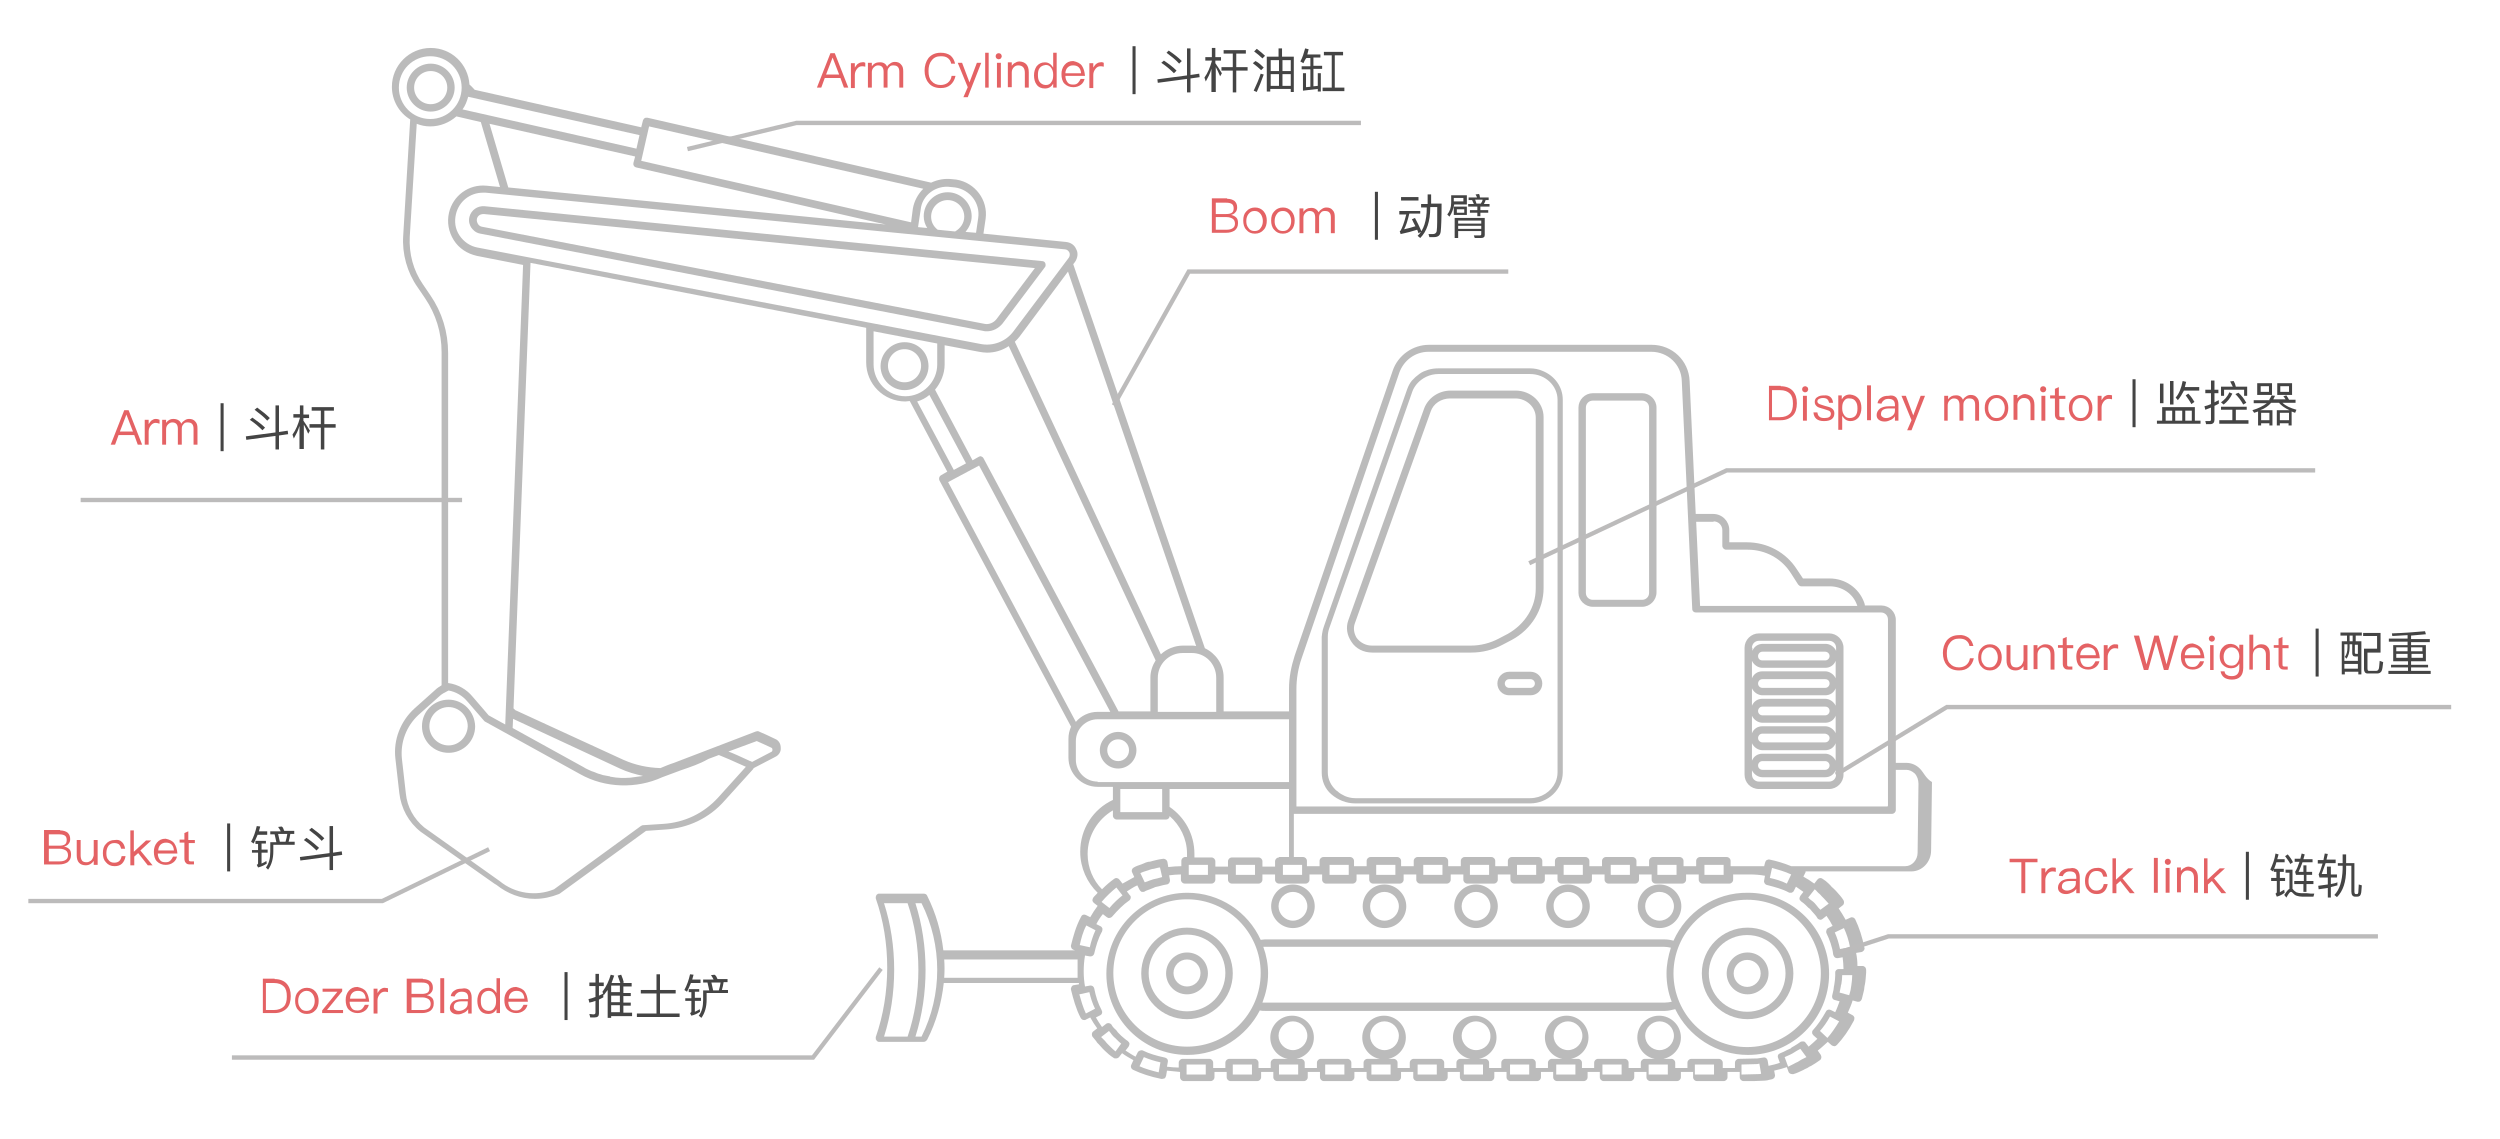 <?xml version="1.0" encoding="utf-8"?>
<!-- Generator: Adobe Illustrator 24.0.0, SVG Export Plug-In . SVG Version: 6.00 Build 0)  -->
<svg version="1.1" id="Layer_1" xmlns="http://www.w3.org/2000/svg" xmlns:xlink="http://www.w3.org/1999/xlink" x="0px" y="0px"
	 viewBox="0 0 573.5 261.4" style="enable-background:new 0 0 573.5 261.4;" xml:space="preserve">
<style type="text/css">
	.st0{fill:#BBBBBB;}
	.st1{fill:none;stroke:#BCBBBB;stroke-miterlimit:10;}
	.st2{fill:#444444;}
	.st3{fill:#E46264;}
</style>
<g>
	<path class="st0" d="M226.4,76c1.4,0,2.7-0.7,3.6-1.8l9.7-12.9c0.2-0.2,0.2-0.6,0.1-0.9c-0.1-0.3-0.4-0.5-0.7-0.5L111.1,47.3
		c-1.6-0.1-3,0.9-3.4,2.4c-0.3,1.2,0.1,2,0.4,2.5c0.3,0.4,0.9,1.2,2.1,1.4l115.3,22.3C225.8,76,226.1,76,226.4,76z M109.6,51.3
		c-0.1-0.2-0.3-0.6-0.2-1.1c0.2-0.7,0.7-1.1,1.6-1.1h0l126.4,12.4l-8.8,11.7c-0.6,0.8-1.7,1.3-2.7,1.1L110.5,52
		C110,51.9,109.7,51.5,109.6,51.3z"/>
	<path class="st0" d="M104.3,20.1c0-3-2.5-5.5-5.5-5.5s-5.5,2.5-5.5,5.5s2.5,5.5,5.5,5.5S104.3,23.1,104.3,20.1z M95,20.1
		c0-2.1,1.7-3.8,3.8-3.8c2.1,0,3.8,1.7,3.8,3.8s-1.7,3.8-3.8,3.8C96.7,23.9,95,22.2,95,20.1z"/>
	<path class="st0" d="M403.5,181h16.1c1.8,0,3.3-1.5,3.3-3.3v-29.1c0-1.8-1.5-3.3-3.3-3.3h-16.1c-1.8,0-3.3,1.5-3.3,3.3v29.1
		C400.2,179.5,401.6,181,403.5,181z M421.2,177.7c0,0.9-0.7,1.6-1.6,1.6h-16.1c-0.9,0-1.6-0.7-1.6-1.6v-1c0.4,0.9,1.4,1.6,2.4,1.6
		h14.4c1.1,0,2-0.6,2.4-1.6V177.7z M401.9,170.5c0.4,0.9,1.4,1.6,2.4,1.6h14.4c1.1,0,2-0.6,2.4-1.6v4c-0.4-0.9-1.4-1.6-2.4-1.6
		h-14.4c-1.1,0-2,0.6-2.4,1.6V170.5z M401.9,164.2c0.4,0.9,1.4,1.6,2.4,1.6h14.4c1.1,0,2-0.6,2.4-1.6v4c-0.4-0.9-1.4-1.6-2.4-1.6
		h-14.4c-1.1,0-2,0.6-2.4,1.6V164.2z M401.9,157.9c0.4,0.9,1.4,1.6,2.4,1.6h14.4c1.1,0,2-0.6,2.4-1.6v4c-0.4-0.9-1.4-1.6-2.4-1.6
		h-14.4c-1.1,0-2,0.6-2.4,1.6V157.9z M401.9,151.6c0.4,0.9,1.4,1.6,2.4,1.6h14.4c1.1,0,2-0.6,2.4-1.6v4c-0.4-0.9-1.4-1.6-2.4-1.6
		h-14.4c-1.1,0-2,0.6-2.4,1.6V151.6z M403.3,150.5c0-0.5,0.4-1,1-1h14.4c0.5,0,1,0.4,1,1c0,0.5-0.4,1-1,1h-14.4
		C403.7,151.5,403.3,151.1,403.3,150.5z M419.7,156.8c0,0.5-0.4,1-1,1h-14.4c-0.5,0-1-0.4-1-1c0-0.5,0.4-1,1-1h14.4
		C419.3,155.8,419.7,156.2,419.7,156.8z M419.7,163.1c0,0.5-0.4,1-1,1h-14.4c-0.5,0-1-0.4-1-1c0-0.5,0.4-1,1-1h14.4
		C419.3,162.1,419.7,162.5,419.7,163.1z M419.7,169.3c0,0.5-0.4,1-1,1h-14.4c-0.5,0-1-0.4-1-1c0-0.5,0.4-1,1-1h14.4
		C419.3,168.4,419.7,168.8,419.7,169.3z M419.7,175.6c0,0.5-0.4,1-1,1h-14.4c-0.5,0-1-0.4-1-1c0-0.5,0.4-1,1-1h14.4
		C419.3,174.6,419.7,175.1,419.7,175.6z M401.9,148.6c0-0.9,0.7-1.6,1.6-1.6h16.1c0.9,0,1.6,0.7,1.6,1.6v0.7
		c-0.4-0.9-1.4-1.6-2.4-1.6h-14.4c-1.1,0-2,0.6-2.4,1.6V148.6z"/>
	<path class="st0" d="M365.4,139.2h11.3c1.8,0,3.3-1.5,3.3-3.3V93.5c0-1.8-1.5-3.3-3.3-3.3h-11.3c-1.8,0-3.3,1.5-3.3,3.3v42.5
		C362.1,137.7,363.6,139.2,365.4,139.2z M363.8,93.5c0-0.9,0.7-1.6,1.6-1.6h11.3c0.9,0,1.6,0.7,1.6,1.6v42.5c0,0.9-0.7,1.6-1.6,1.6
		h-11.3c-0.9,0-1.6-0.7-1.6-1.6V93.5z"/>
	<path class="st0" d="M314.8,149.7h22.7c2.5,0,5-0.6,7.2-1.8l2.1-1.1c4.5-2.4,7.3-7,7.3-11.9V95.7c0-3.4-2.9-6.1-6.4-6.1h-14.9
		c-2.8,0-5.2,1.7-6.1,4.1l-17.4,48.6c-0.6,1.7-0.3,3.4,0.7,4.9C311,148.8,312.8,149.7,314.8,149.7z M310.8,143l17.4-48.6
		c0.6-1.8,2.4-3,4.5-3h14.9c2.6,0,4.7,2,4.7,4.4V135c0,4.3-2.5,8.2-6.4,10.4l-2.1,1.1c-1.9,1-4.1,1.6-6.4,1.6h-22.7
		c-1.4,0-2.7-0.7-3.5-1.8C310.6,145.3,310.4,144.1,310.8,143z"/>
	<path class="st0" d="M440.4,176.3c-0.8-0.8-1.9-1.3-3.1-1.3h-2.4v-32.8c0-1.8-1.5-3.3-3.3-3.3h-3.8c0-0.3-0.1-0.5-0.2-0.8
		c-1.2-3.2-4.3-5.4-7.9-5.4h-6.1l-1.4-2.1c-2.5-3.9-6.8-6.2-11.5-6.2h-4v-2.8c0-2-1.6-3.7-3.7-3.7H389l-1.4-30.5
		c-0.2-4.7-4-8.3-8.7-8.3h-51.1c-3.7,0-7.1,2.4-8.3,5.9L297,150.4c-0.8,2.5-1.3,5-1.3,7.6v5.2h-15v-7.8c0-3-1.8-5.5-4.3-6.7
		l-30.2-88.1l0.4-0.5c0.6-0.9,0.8-2,0.3-2.9c-0.4-1-1.3-1.6-2.4-1.7l-18.9-1.9l0.5-3.4c0.6-4.3-2.4-8.3-6.7-9l-1-0.1
		c-1.7-0.2-3.3,0.1-4.8,0.8l-65.1-14.9c-0.2,0-0.5,0-0.6,0.1c-0.2,0.1-0.3,0.3-0.4,0.5l-0.4,1.6l-38.2-8.6c-0.4-0.4-0.7-0.8-1.2-1.2
		c-0.3-4.7-4.1-8.4-8.9-8.4c-4.9,0-8.9,4-8.9,8.9c0,3.2,1.7,6,4.2,7.5l-1.6,26.6c-0.3,4.2,0.9,8.5,3.3,11.9l1.7,2.5
		c2.5,3.7,3.8,7.9,3.8,12.4v76.4c-0.5,0.3-1.1,0.7-1.5,1.1l-4.7,4.2c-3.2,2.9-4.9,7.2-4.4,11.5l0.9,7.9c0.4,3.5,2.1,6.7,4.9,8.9
		l16.9,11.9l0.5,0.3c2.5,2,5.6,3.2,8.8,3.2c1.9,0,3.7-0.4,5.5-1.1c0.1,0,0.1-0.1,0.2-0.1l19.8-14.4l4.3-0.3
		c5.3-0.3,10.2-2.6,13.7-6.6l6.6-7.3c0,0,0-0.1,0.1-0.2l5-2.6c0.8-0.4,1.3-1.2,1.2-2.1c0-0.9-0.5-1.7-1.3-2c-1.4-0.7-3-1.4-3.5-1.6
		l-0.2-0.1c-0.2-0.1-0.4-0.1-0.7,0l-18.8,7.2c-0.3,0.1-1,0.3-3.1,1.2c-3-0.1-5.8-0.7-8.5-1.9l-24.8-11.4l-0.4-0.4l3.9-102.2l77,14.9
		v7.9c0,5,4,9,9,9c0.3,0,0.6-0.1,1-0.1l8.6,16.2l-1.4,0.8c-0.4,0.2-0.6,0.7-0.4,1.2l30.2,56.5c-0.4,0.9-0.6,1.8-0.6,2.8v4.3
		c0,3.7,3,6.7,6.7,6.7h3.5v3c-4.5,2.1-7.5,6.6-7.5,11.9c0,3.7,1.6,7.1,4,9.4c-0.3,0.4-0.7,0.7-1,1.1c-0.1,0.2-0.2,0.4-0.2,0.6
		c0,0.2,0.1,0.4,0.3,0.6l0.9,0.7c-0.6,0.8-1.2,1.7-1.7,2.6l-1-0.5c-0.4-0.2-0.9-0.1-1.1,0.4c-1.2,2.2-1.8,4.5-2.3,6.5
		c-0.1,0.2,0,0.5,0.1,0.7c0.1,0.2,0.3,0.3,0.5,0.4l0.3,0.1h-30.2c-0.5-4.3-1.7-8.5-3.7-12.5c-0.1-0.3-0.4-0.5-0.8-0.5h-3.1h-7.1
		c-0.1,0-0.3,0-0.4,0.1c0,0-0.1,0.1-0.1,0.1c-0.1,0-0.1,0.1-0.2,0.2c0,0,0,0,0,0c0,0,0,0,0,0c0,0,0,0.1,0,0.1c0,0.1-0.1,0.1-0.1,0.2
		c0,0.1,0,0.1,0,0.2c0,0.1,0,0.1,0,0.2c3.5,9.9,3.5,21.8,0,31.8c0,0.1,0,0.1,0,0.2c0,0.1,0,0.1,0,0.2c0,0.1,0,0.2,0.1,0.2
		c0,0,0,0.1,0,0.1l0,0c0,0,0,0,0,0c0.1,0.1,0.1,0.1,0.2,0.2c0,0,0.1,0.1,0.1,0.1c0.1,0.1,0.3,0.1,0.4,0.1h7.1h3.1
		c0.3,0,0.6-0.2,0.8-0.5c2.1-4.1,3.3-8.5,3.8-13h31c0,0.1,0,0.2,0,0.3l-1.2,0.2c-0.2,0-0.4,0.2-0.5,0.4c-0.1,0.2-0.2,0.4-0.1,0.7
		c0.5,2,1.1,4.3,2.2,6.4c0.2,0.3,0.4,0.5,0.8,0.5c0.1,0,0.3,0,0.4-0.1l1-0.5c0.5,0.9,1,1.7,1.6,2.5l-0.9,0.7
		c-0.4,0.3-0.4,0.8-0.2,1.2c0.4,0.5,0.8,0.9,1.1,1.4l0.4,0.4c0.3,0.3,0.5,0.6,0.8,0.9l0.5,0.5c0.6,0.6,1.3,1.2,2.1,1.7
		c0.1,0.1,0.3,0.1,0.5,0.1c0.3,0,0.5-0.1,0.7-0.3l0.7-0.9c0.8,0.6,1.7,1.1,2.6,1.6l-0.5,1.1c-0.2,0.4,0,0.9,0.4,1.1
		c1.9,0.9,4,1.6,6.5,2.1c0.1,0,0.1,0,0.2,0c0.2,0,0.3-0.1,0.5-0.1c0.2-0.1,0.3-0.3,0.4-0.6l0.2-1.2c1,0.1,2,0.2,3,0.3v1.2
		c0,0.5,0.4,0.9,0.9,0.9h6.1c0.5,0,0.9-0.4,0.9-0.9v-1.2h2.8v1.2c0,0.5,0.4,0.9,0.9,0.9h6.1c0.5,0,0.9-0.4,0.9-0.9v-1.2h2.8v1.2
		c0,0.5,0.4,0.9,0.9,0.9h6.1c0.5,0,0.9-0.4,0.9-0.9v-1.2h2.8v1.2c0,0.5,0.4,0.9,0.9,0.9h6.1c0.5,0,0.9-0.4,0.9-0.9v-1.2h2.8v1.2
		c0,0.5,0.4,0.9,0.9,0.9h6.1c0.5,0,0.9-0.4,0.9-0.9v-1.2h2.8v1.2c0,0.5,0.4,0.9,0.9,0.9h6.1c0.5,0,0.9-0.4,0.9-0.9v-1.2h2.8v1.2
		c0,0.5,0.4,0.9,0.9,0.9h6.1c0.5,0,0.9-0.4,0.9-0.9v-1.2h2.8v1.2c0,0.5,0.4,0.9,0.9,0.9h6.1c0.5,0,0.9-0.4,0.9-0.9v-1.2h2.8v1.2
		c0,0.5,0.4,0.9,0.9,0.9h6.1c0.5,0,0.9-0.4,0.9-0.9v-1.2h2.8v1.2c0,0.5,0.4,0.9,0.9,0.9h6.1c0.5,0,0.9-0.4,0.9-0.9v-1.2h2.8v1.2
		c0,0.5,0.4,0.9,0.9,0.9h6.1c0.5,0,0.9-0.4,0.9-0.9v-1.2h2.8v1.2c0,0.5,0.4,0.9,0.9,0.9h6.1c0.5,0,0.9-0.4,0.9-0.9v-1.2h2.8v1.2
		c0,0.5,0.4,0.9,0.9,0.9h2.3c0,0,0,0,0,0l2.5-0.1c0.4,0,0.8-0.1,1.1-0.2l0.5-0.1c0.2,0,0.4-0.2,0.6-0.3c0.1-0.2,0.2-0.4,0.2-0.6
		l-0.2-1.1c1-0.2,2-0.5,2.9-0.8l0.4,1.1c0.1,0.3,0.5,0.5,0.8,0.5c0.1,0,0.2,0,0.3,0c0.8-0.2,1.5-0.6,2.2-0.9c0.3-0.2,0.6-0.3,1-0.5
		c0.3-0.2,0.6-0.4,0.9-0.5c0.7-0.4,1.3-0.8,2-1.3c0.4-0.3,0.4-0.8,0.2-1.2l-0.7-1c0.8-0.6,1.5-1.3,2.3-2l0.9,0.8
		c0.2,0.1,0.4,0.2,0.6,0.2c0.2,0,0.4-0.1,0.6-0.3c1.4-1.5,2.7-3.3,3.9-5.6c0.1-0.2,0.1-0.4,0.1-0.7c-0.1-0.2-0.2-0.4-0.4-0.5
		l-1.1-0.6c0.4-0.9,0.8-1.8,1.1-2.8l1.1,0.3c0.1,0,0.2,0,0.2,0c0.1,0,0.3,0,0.4-0.1c0.2-0.1,0.3-0.3,0.4-0.5l0.4-1.6
		c0.1-0.4,0.2-0.8,0.2-1.2c0-0.2,0.1-0.4,0.1-0.5c0.2-0.9,0.2-1.9,0.3-2.8l0-0.6c0-0.2-0.1-0.5-0.2-0.6c-0.2-0.2-0.4-0.3-0.6-0.3
		l-1.2,0c0-1-0.1-2-0.3-3l1.2-0.2c0.2,0,0.4-0.2,0.6-0.4c0.1-0.2,0.2-0.4,0.1-0.6c-0.5-2.5-1.2-4.6-2.1-6.5
		c-0.2-0.4-0.7-0.6-1.1-0.4l-1.1,0.5c-0.5-0.9-1-1.7-1.6-2.6l0.9-0.7c0.4-0.3,0.4-0.8,0.2-1.2c-0.5-0.8-1.1-1.4-1.7-2.1l-0.5-0.5
		c-0.3-0.3-0.6-0.5-0.8-0.8l-0.4-0.4c-0.4-0.4-0.9-0.8-1.4-1.1c-0.4-0.3-0.9-0.2-1.2,0.2l-0.7,0.9c-0.8-0.6-1.6-1.1-2.5-1.6l0.5-1
		c0-0.1,0-0.1,0-0.2h24.3c2.4,0,4.5-2.1,4.5-4.8l0.2-15.7C441.8,178.6,441.3,177.2,440.4,176.3z M208.2,237.8h-5.2h-0.2
		c3.1-9.7,3.1-21,0-30.6h0.2h5.2C211.5,216.8,211.5,228.1,208.2,237.8z M211.4,237.8H210c3.1-9.7,3.1-20.9,0-30.6h1.4
		C216.2,216.8,216.2,228.2,211.4,237.8z M393.1,119.6c1.1,0,2,0.9,2,2v3.6c0,0.5,0.4,0.9,0.9,0.9h4.9c4.1,0,7.8,2,10,5.5l1.6,2.5
		c0.2,0.2,0.4,0.4,0.7,0.4h6.5c2.9,0,5.4,1.7,6.3,4.3c0,0.1,0,0.1,0.1,0.2H390l-0.9-19.3H393.1z M297.4,158.1c0-2.4,0.4-4.8,1.2-7.1
		l22.4-65.5c1-2.8,3.6-4.8,6.7-4.8h51.1c3.8,0,6.9,2.9,7,6.7l2.4,52.3c0,0.5,0.4,0.8,0.8,0.8h37.5h5c0.9,0,1.6,0.7,1.6,1.6v33.7v8.9
		c0,0.1,0,0.2-0.1,0.3H297.4v-4.9v-16.1V158.1z M293.4,196.7c-0.5,0-0.9,0.4-0.9,0.9v1.2h-2.9v-1.2c0-0.5-0.4-0.9-0.9-0.9h-6.1
		c-0.5,0-0.9,0.4-0.9,0.9v1.2h-2.9v-1.2c0-0.5-0.4-0.9-0.9-0.9H274c0-0.3,0-0.5,0-0.8c0-4.5-2.2-8.4-5.7-10.8V181h27.4v4.9v1.2v9.5
		H293.4z M298.7,198.4v2.3h-4.4v-2.3H298.7z M287.9,198.4v2.3h-4.4v-2.3H287.9z M272.7,198.4h4.4v2.3h-4.4V198.4z M279,155.5v7.8
		h-13.4v-7.8c0-3.2,2.6-5.7,5.7-5.7h1.9C276.5,149.7,279,152.3,279,155.5z M216.7,79.2l7.9,1.5c0.6,0.1,1.2,0.2,1.8,0.2
		c1.8,0,3.5-0.5,5-1.5l33.7,72.1c-0.7,1.1-1.2,2.5-1.2,3.9v7.8h-7.3l-31-58.1c-0.1-0.2-0.3-0.3-0.5-0.4c-0.2-0.1-0.4,0-0.6,0.1
		l-1.4,0.8l-8.6-16.2c1.3-1.6,2.2-3.6,2.2-5.8V79.2z M274.4,148.2c-0.4-0.1-0.7-0.1-1.1-0.1h-1.9c-2,0-3.8,0.8-5.1,2l-33.5-71.7
		c0.4-0.4,0.8-0.8,1.1-1.2L245,62.3L274.4,148.2z M218.1,42.9l1,0.1c3.4,0.5,5.8,3.6,5.3,7l-0.5,3.4l-2.4-0.2c0.8-1,1.4-2.2,1.4-3.6
		c0-3-2.5-5.5-5.5-5.5c-3,0-5.5,2.5-5.5,5.5c0,1,0.3,1.9,0.8,2.7l-2.1-0.2l0.6-4C211.5,44.8,214.7,42.4,218.1,42.9z M213.6,49.7
		c0-2.1,1.7-3.8,3.8-3.8c2.1,0,3.8,1.7,3.8,3.8c0,1.5-0.9,2.7-2.1,3.4l-4-0.4C214.1,51.9,213.6,50.9,213.6,49.7z M148.9,29
		l62.9,14.3c-1.2,1.2-2.1,2.8-2.4,4.6l-0.4,3.1l-61.9-14.1L148.9,29z M203.2,51.5L116.6,43l-4.3-14.6l33.4,7.5l-0.4,1.5
		c-0.1,0.5,0.2,0.9,0.6,1L203.2,51.5z M107.4,22.2l39.3,8.8l-0.7,3.1l-39.9-9C106.7,24.3,107.1,23.3,107.4,22.2z M91.5,20.1
		c0-4,3.2-7.2,7.2-7.2s7.2,3.2,7.2,7.2s-3.2,7.2-7.2,7.2S91.5,24.1,91.5,20.1z M164.7,183c-3.3,3.6-7.7,5.7-12.6,6l-4.6,0.3
		c-0.2,0-0.3,0.1-0.5,0.2l-19.9,14.5c-4.1,1.7-9,1-12.5-1.9l-17.3-12.3c-2.4-2-3.9-4.7-4.2-7.8l-0.9-7.9c-0.4-3.8,1-7.5,3.8-10.1
		l4.7-4.2c0.6-0.6,1.4-1,2.2-1.4c1.7,0.3,3.2,1.2,4.3,2.5l3.8,4.4c0.1,0.1,0.1,0.1,0.2,0.2l21.9,12.1c5.7,3.2,12.9,3.4,18.8,0.7
		c1.6-0.6,3-1.1,4.3-1.6c2.3-0.8,4.2-1.4,6.3-2.6l2.4-0.9c0.8,0.3,3.6,1.5,6.2,2.7L164.7,183z M173.6,170c0.6,0.3,2.1,0.9,3.3,1.5
		c0.3,0.1,0.3,0.4,0.3,0.5c0,0.1,0,0.4-0.3,0.5l-4.4,2.3c-0.1-0.1-0.2-0.2-0.4-0.2c-2.4-1.1-3.9-1.8-5-2.2L173.6,170z M151.2,176.8
		L151.2,176.8L151.2,176.8L151.2,176.8z M142.2,176.3c1.7,0.8,3.5,1.3,5.3,1.7c-0.2,0-0.4,0.1-0.6,0.1c0,0-0.1,0-0.1,0
		c-0.7,0.1-1.4,0.2-2.2,0.3l0,0c-1.5,0.1-2.9,0.1-4.4-0.2c-0.1,0-0.2,0-0.3-0.1c-0.5-0.1-1.1-0.2-1.6-0.3c-0.2-0.1-0.4-0.1-0.6-0.2
		c-0.5-0.1-0.9-0.3-1.4-0.5c-0.2-0.1-0.4-0.1-0.6-0.2c-0.6-0.3-1.2-0.5-1.8-0.9l-16.3-9l0.1-2.1L142.2,176.3z M120,60.6l-4.1,105.6
		l-3.8-2.1l-3.7-4.3c-1.4-1.7-3.4-2.8-5.5-3.1c0,0-0.1,0-0.1,0V81c0-4.8-1.4-9.4-4.1-13.3l-1.7-2.5c-2.2-3.2-3.2-7-3-10.9l1.6-25.9
		c1,0.4,2,0.6,3.1,0.6c2.3,0,4.4-0.9,6-2.3l5.6,1.3l4.4,14.9l-3.1-0.3c-4.1-0.4-7.7,2.3-8.6,6.2c-0.5,2.2-0.1,4.4,1.1,6.3
		c1.2,1.9,3.1,3.1,5.3,3.6l10.7,2.1L120,60.6z M109.6,56.8c-1.7-0.3-3.2-1.3-4.2-2.8c-1-1.5-1.2-3.2-0.8-4.9
		c0.7-2.9,3.2-4.9,6.2-4.9c0.2,0,0.4,0,0.6,0l132.9,13c0.4,0,0.8,0.3,1,0.7c0.2,0.4,0.1,0.9-0.1,1.2l-12.7,16.9
		c-1.7,2.3-4.7,3.5-7.6,2.9L109.6,56.8z M207.7,90.9c-4,0-7.3-3.3-7.3-7.3V76l14.6,2.8v4.8C215,87.6,211.7,90.9,207.7,90.9z
		 M210.4,92.1c1-0.3,2-0.8,2.8-1.5l8.4,15.7l-2.8,1.5L210.4,92.1z M217.5,110.6l7.1-3.8l30.1,56.5h-2.9c-2,0-3.8,0.9-5,2.3
		L217.5,110.6z M251.8,179.3c-2.8,0-5-2.3-5-5V170c0-2.8,2.3-5,5-5h43.9v14.4H251.8z M266.6,181v5.3H257V181H266.6z M249.5,195.9
		c0-4.3,2.4-8,5.8-10v1.2c0,0.5,0.4,0.9,0.9,0.9h11.3c0.4,0,0.8-0.3,0.8-0.8c2.4,2.1,4,5.2,4,8.6c0,0.3,0,0.6,0,0.8h-0.4
		c-0.5,0-0.9,0.4-0.9,0.9v1.2h0c-1,0-2,0.1-3,0.2l-0.2-1.2c-0.1-0.4-0.5-0.7-0.9-0.7c-0.9,0.1-1.7,0.3-2.5,0.5
		c-0.3,0.1-0.6,0.2-1,0.2c-0.4,0.1-0.7,0.2-1.1,0.4l-0.5,0.2c-0.6,0.2-1.2,0.4-1.7,0.7c-0.4,0.2-0.6,0.7-0.4,1.1l0.5,1.1
		c-0.9,0.5-1.8,1-2.7,1.5l-0.7-0.9c-0.3-0.4-0.8-0.5-1.2-0.2c-1,0.7-1.9,1.5-2.8,2.4C250.8,202,249.5,199.1,249.5,195.9z
		 M266.6,201.2c-0.4,0.1-0.8,0.2-1.1,0.3c-0.3,0.1-0.6,0.1-0.9,0.2c-0.3,0.1-0.6,0.2-0.9,0.3l-0.5,0.2c-0.2,0.1-0.4,0.1-0.6,0.2
		l-1-2.1c0.2-0.1,0.4-0.2,0.7-0.3l0.6-0.2c0.3-0.1,0.7-0.2,0.9-0.3c0.3-0.1,0.6-0.2,0.9-0.2c0.5-0.1,1-0.3,1.4-0.3L266.6,201.2z
		 M257.5,205.4c-1,0.8-2,1.7-3,2.9l-1.8-1.4c1.1-1.3,2.3-2.4,3.4-3.3L257.5,205.4z M249.2,212.3l2.1,1.1c-0.6,1.3-1,2.6-1.3,3.9
		l-2.3-0.5C248,215.4,248.4,213.8,249.2,212.3z M247.2,224.3h-30.6c0.1-1.4,0.1-2.8,0-4.2h30.6v2.4V224.3z M249.1,232.5
		c-0.7-1.5-1.1-3-1.5-4.4l2.3-0.5c0.3,1.3,0.7,2.6,1.3,3.8L249.1,232.5z M255.9,241.2c-0.4-0.3-0.8-0.7-1.2-1.1l-0.5-0.5
		c-0.2-0.2-0.5-0.5-0.7-0.8l-0.4-0.4c-0.2-0.2-0.3-0.3-0.5-0.5l1.8-1.4c0.1,0.2,0.3,0.3,0.4,0.5l0.3,0.4c0.2,0.2,0.4,0.5,0.7,0.7
		l0.5,0.5c0.3,0.3,0.6,0.6,0.9,0.8L255.9,241.2z M265.8,246c-1.6-0.4-3.1-0.8-4.4-1.4l1-2.1c1.2,0.5,2.4,0.9,3.8,1.2L265.8,246z
		 M276.6,246.5h-4.4v-2.3h4.4V246.5z M287.2,246.5h-4.4v-2.3h4.4V246.5z M297.8,246.5h-4.4v-2.3h4.4V246.5z M308.4,246.5H304v-2.3
		h4.4V246.5z M319,246.5h-4.4v-2.3h4.4V246.5z M329.6,246.5h-4.4v-2.3h4.4V246.5z M340.2,246.5h-4.4v-2.3h4.4V246.5z M350.8,246.5
		h-4.4v-2.3h4.4V246.5z M361.4,246.5h-4.4v-2.3h4.4V246.5z M372,246.5h-4.4v-2.3h4.4V246.5z M382.6,246.5h-4.4v-2.3h4.4V246.5z
		 M393.2,246.5h-4.4v-2.3h4.4V246.5z M403.3,246.4l-3.8,0.1v-2.3l3.6-0.1l0.5-0.1l0.4,2.3C403.8,246.4,403.5,246.4,403.3,246.4z
		 M413.2,243.1c-0.3,0.2-0.6,0.4-0.8,0.5c-0.3,0.1-0.6,0.3-1,0.5c-0.4,0.2-0.8,0.4-1.2,0.6l-0.8-2.2c0.3-0.1,0.6-0.3,0.9-0.4
		c0.3-0.1,0.6-0.3,1-0.5c0.3-0.2,0.5-0.3,0.8-0.5c0.3-0.2,0.6-0.3,0.9-0.5l1.4,1.9C414,242.7,413.6,242.9,413.2,243.1z M419.2,238.1
		l-1.7-1.6c0.8-0.9,1.6-2,2.3-3.3l2.1,1.1C421,235.8,420.1,237.1,419.2,238.1z M424.9,223.7c0,0.8-0.1,1.5-0.2,2.3
		c0,0.2-0.1,0.4-0.1,0.6c0,0.3-0.1,0.6-0.2,1l-0.2,0.7l-2.2-0.6l0.1-0.5c0.1-0.3,0.1-0.7,0.2-1c0-0.2,0-0.3,0.1-0.4
		c0.1-0.7,0.2-1.4,0.2-2.1L424.9,223.7z M423,212.9c0.6,1.3,1.1,2.8,1.4,4.4l-2.3,0.4c-0.3-1.4-0.7-2.7-1.2-3.8L423,212.9z
		 M416.3,204c0.2,0.2,0.4,0.3,0.5,0.5l0.4,0.4c0.3,0.2,0.5,0.5,0.7,0.7l0.5,0.5c0.4,0.4,0.7,0.8,1.1,1.2l-1.9,1.4
		c-0.3-0.3-0.6-0.6-0.8-0.9l-0.5-0.6c-0.2-0.2-0.4-0.4-0.7-0.6l-0.4-0.3c-0.1-0.1-0.3-0.3-0.4-0.4L416.3,204z M413.7,204.6l-0.7,0.9
		c-0.1,0.2-0.2,0.4-0.2,0.7c0,0.2,0.2,0.4,0.4,0.6c0.3,0.2,0.7,0.5,1,0.8l0.4,0.4c0.2,0.2,0.4,0.4,0.6,0.5l0.5,0.6
		c0.4,0.5,0.9,0.9,1.2,1.5c0.1,0.2,0.3,0.3,0.6,0.4c0,0,0.1,0,0.1,0c0.2,0,0.4-0.1,0.5-0.2l0.9-0.7c0.5,0.7,1,1.5,1.4,2.3l-1,0.5
		c-0.2,0.1-0.4,0.3-0.4,0.5c-0.1,0.2-0.1,0.5,0,0.7c0.7,1.4,1.3,3.1,1.6,5c0.1,0.4,0.4,0.7,0.8,0.7c0.1,0,0.1,0,0.2,0l1.1-0.2
		c0.1,0.9,0.2,1.8,0.2,2.7l-1.1,0h0c-0.4,0-0.8,0.3-0.8,0.8l0,0.7c0,0.7-0.1,1.3-0.2,2c0,0.2-0.1,0.4-0.1,0.5c0,0.3-0.1,0.5-0.1,0.8
		l-0.3,1.3c-0.1,0.4,0.1,0.9,0.6,1l1.1,0.3c-0.3,0.8-0.6,1.7-1,2.5l-1-0.5c-0.4-0.2-0.9-0.1-1.1,0.3c-1,1.8-2,3.2-3,4.3
		c-0.2,0.2-0.2,0.4-0.2,0.6c0,0.2,0.1,0.4,0.3,0.6l0.9,0.8c-0.6,0.6-1.3,1.2-2,1.8l-0.7-0.9c-0.1-0.2-0.3-0.3-0.6-0.3
		c-0.2,0-0.5,0-0.7,0.2c-0.4,0.3-0.9,0.6-1.4,0.9c-0.3,0.2-0.6,0.3-0.7,0.5c-0.3,0.1-0.6,0.3-0.9,0.4c-0.5,0.3-1,0.5-1.5,0.7
		c-0.2,0.1-0.4,0.2-0.5,0.4c-0.1,0.2-0.1,0.5,0,0.7l0.4,1.1c-0.8,0.3-1.7,0.5-2.6,0.7l-0.2-1.2c-0.1-0.5-0.5-0.8-1-0.7l-1.3,0.2
		l-4.3,0.1c-0.5,0-0.9,0.4-0.9,0.9v1.2h-2.8v-1.2c0-0.5-0.4-0.9-0.9-0.9H388c-0.5,0-0.9,0.4-0.9,0.9v1.2h-2.8v-1.2
		c0-0.5-0.4-0.9-0.9-0.9h-1.8c2.3-0.5,4-2.5,4-4.9c0-2.8-2.3-5-5-5c-2.8,0-5,2.3-5,5c0,2.4,1.7,4.5,4,4.9h-2.3
		c-0.5,0-0.9,0.4-0.9,0.9v1.2h-2.8v-1.2c0-0.5-0.4-0.9-0.9-0.9h-6.1c-0.5,0-0.9,0.4-0.9,0.9v1.2h-2.8v-1.2c0-0.5-0.4-0.9-0.9-0.9
		h-1.6c2.3-0.5,4-2.5,4-4.9c0-2.8-2.3-5-5-5c-2.8,0-5,2.3-5,5c0,2.4,1.7,4.5,4,4.9h-2.4c-0.5,0-0.9,0.4-0.9,0.9v1.2h-2.8v-1.2
		c0-0.5-0.4-0.9-0.9-0.9h-6.1c-0.5,0-0.9,0.4-0.9,0.9v1.2h-2.8v-1.2c0-0.5-0.4-0.9-0.9-0.9h-1.4c2.3-0.5,4-2.5,4-4.9
		c0-2.8-2.3-5-5-5c-2.8,0-5,2.3-5,5c0,2.4,1.7,4.5,4,4.9H335c-0.5,0-0.9,0.4-0.9,0.9v1.2h-2.8v-1.2c0-0.5-0.4-0.9-0.9-0.9h-6.1
		c-0.5,0-0.9,0.4-0.9,0.9v1.2h-2.8v-1.2c0-0.5-0.4-0.9-0.9-0.9h-1.2c2.3-0.5,4-2.5,4-4.9c0-2.8-2.3-5-5-5c-2.8,0-5,2.3-5,5
		c0,2.4,1.7,4.5,4,4.9h-2.8c-0.5,0-0.9,0.4-0.9,0.9v1.2h-2.8v-1.2c0-0.5-0.4-0.9-0.9-0.9h-6.1c-0.5,0-0.9,0.4-0.9,0.9v1.2h-2.8v-1.2
		c0-0.5-0.4-0.9-0.9-0.9h-1c2.3-0.5,4-2.5,4-4.9c0-2.8-2.3-5-5-5c-2.8,0-5,2.3-5,5c0,2.4,1.7,4.5,4,4.9h-3c-0.5,0-0.9,0.4-0.9,0.9
		v1.2h-2.8v-1.2c0-0.5-0.4-0.9-0.9-0.9H282c-0.5,0-0.9,0.4-0.9,0.9v1.2h-2.8v-1.2c0-0.5-0.4-0.9-0.9-0.9h-6.1
		c-0.5,0-0.9,0.4-0.9,0.9v1.1c-0.9,0-1.8-0.1-2.7-0.2l0.2-1.1c0.1-0.5-0.2-0.9-0.7-1c-1.9-0.4-3.6-0.9-5-1.6c-0.2-0.1-0.4-0.1-0.7,0
		c-0.2,0.1-0.4,0.2-0.5,0.4l-0.5,1c-0.8-0.4-1.5-0.9-2.3-1.4l0.7-0.9c0.1-0.2,0.2-0.4,0.2-0.7c0-0.2-0.2-0.4-0.4-0.6
		c-0.5-0.3-1-0.8-1.5-1.2l-0.5-0.5c-0.2-0.2-0.4-0.4-0.5-0.6c-0.1-0.1-0.2-0.3-0.4-0.4c-0.3-0.3-0.6-0.6-0.8-1
		c-0.1-0.2-0.3-0.3-0.6-0.4c-0.2,0-0.5,0-0.7,0.2l-0.9,0.7c-0.5-0.7-1-1.5-1.4-2.2l1-0.5c0.2-0.1,0.4-0.3,0.4-0.5
		c0.1-0.2,0-0.5-0.1-0.7c-0.8-1.5-1.3-3-1.7-5c-0.1-0.4-0.5-0.7-1-0.6l-1.1,0.2c-0.2-1.1-0.3-2.3-0.3-3.5c0-1.2,0.1-2.4,0.3-3.6
		l1.1,0.2c0.1,0,0.1,0,0.2,0c0.4,0,0.7-0.3,0.8-0.6c0.4-1.7,0.9-3.5,1.8-5.1c0.1-0.2,0.1-0.4,0.1-0.7c-0.1-0.2-0.2-0.4-0.4-0.5
		l-1-0.5c0.4-0.8,0.9-1.6,1.5-2.3l0.9,0.7c0.2,0.1,0.3,0.2,0.5,0.2c0.2,0,0.5-0.1,0.7-0.3c1.4-1.6,2.6-2.8,3.9-3.7
		c0.2-0.1,0.3-0.3,0.4-0.6c0-0.2,0-0.5-0.2-0.6l-0.7-0.9c0.8-0.5,1.5-1,2.4-1.4l0.5,1c0.1,0.2,0.3,0.4,0.5,0.5c0.1,0,0.2,0,0.3,0
		c0.1,0,0.3,0,0.4-0.1c0.3-0.2,0.7-0.3,1.2-0.5l0.5-0.2c0.3-0.1,0.5-0.2,0.7-0.3c0.3-0.1,0.6-0.1,0.9-0.2c0.6-0.2,1.2-0.3,1.7-0.4
		c0.2,0,0.4-0.1,0.6-0.3c0.1-0.2,0.2-0.4,0.2-0.7l-0.2-1.1c0.9-0.1,1.8-0.2,2.7-0.2h0v1.2c0,0.5,0.4,0.9,0.9,0.9h6.1
		c0.5,0,0.9-0.4,0.9-0.9v-1.2h2.9v1.2c0,0.5,0.4,0.9,0.9,0.9h6.1c0.5,0,0.9-0.4,0.9-0.9v-1.2h2.9v1.2c0,0.5,0.4,0.9,0.9,0.9h6.1
		c0.5,0,0.9-0.4,0.9-0.9v-1.2h2.9v1.2c0,0.5,0.4,0.9,0.9,0.9h6.1c0.5,0,0.9-0.4,0.9-0.9v-1.2h2.9v1.2c0,0.5,0.4,0.9,0.9,0.9h6.1
		c0.5,0,0.9-0.4,0.9-0.9v-1.2h2.9v1.2c0,0.5,0.4,0.9,0.9,0.9h6.1c0.5,0,0.9-0.4,0.9-0.9v-1.2h2.9v1.2c0,0.5,0.4,0.9,0.9,0.9h6.1
		c0.5,0,0.9-0.4,0.9-0.9v-1.2h2.9v1.2c0,0.5,0.4,0.9,0.9,0.9h6.1c0.5,0,0.9-0.4,0.9-0.9v-1.2h2.9v1.2c0,0.5,0.4,0.9,0.9,0.9h6.1
		c0.5,0,0.9-0.4,0.9-0.9v-1.2h2.9v1.2c0,0.5,0.4,0.9,0.9,0.9h6.1c0.5,0,0.9-0.4,0.9-0.9v-1.2h2.9v1.2c0,0.5,0.4,0.9,0.9,0.9h6.1
		c0.5,0,0.9-0.4,0.9-0.9v-1.2h2.9v1.2c0,0.5,0.4,0.9,0.9,0.9h6.1c0.5,0,0.9-0.4,0.9-0.9v-1.2h3.8c1.2,0,2.4,0.1,3.5,0.3l-0.2,1.1
		c-0.1,0.4,0.2,0.9,0.6,1c1.9,0.5,3.5,0.9,5,1.7c0.1,0.1,0.3,0.1,0.4,0.1c0.1,0,0.2,0,0.3,0c0.2-0.1,0.4-0.2,0.5-0.4l0.5-1
		C412.3,203.6,413,204.1,413.7,204.6z M380.7,240.9c-1.8,0-3.3-1.5-3.3-3.3c0-1.8,1.5-3.3,3.3-3.3c1.8,0,3.3,1.5,3.3,3.3
		C384,239.4,382.5,240.9,380.7,240.9z M359.7,240.9c-1.8,0-3.3-1.5-3.3-3.3c0-1.8,1.5-3.3,3.3-3.3c1.8,0,3.3,1.5,3.3,3.3
		C363,239.4,361.5,240.9,359.7,240.9z M338.6,240.9c-1.8,0-3.3-1.5-3.3-3.3c0-1.8,1.5-3.3,3.3-3.3c1.8,0,3.3,1.5,3.3,3.3
		C342,239.4,340.5,240.9,338.6,240.9z M317.6,240.9c-1.8,0-3.3-1.5-3.3-3.3c0-1.8,1.5-3.3,3.3-3.3c1.8,0,3.3,1.5,3.3,3.3
		C320.9,239.4,319.5,240.9,317.6,240.9z M296.6,240.9c-1.8,0-3.3-1.5-3.3-3.3c0-1.8,1.5-3.3,3.3-3.3c1.8,0,3.3,1.5,3.3,3.3
		C299.9,239.4,298.4,240.9,296.6,240.9z M305,200.7v-2.3h4.4v2.3H305z M315.7,200.7v-2.3h4.4v2.3H315.7z M326.5,200.7v-2.3h4.4v2.3
		H326.5z M337.2,200.7v-2.3h4.4v2.3H337.2z M348,200.7v-2.3h4.4v2.3H348z M358.7,200.7v-2.3h4.4v2.3H358.7z M369.5,200.7v-2.3h4.4
		v2.3H369.5z M380.2,200.7v-2.3h4.4v2.3H380.2z M391,200.7v-2.3h4.4v2.3H391z M406,201.4l0.5-2.3c1.4,0.4,2.9,0.8,4.4,1.5l-1,2.1
		C408.7,202.1,407.4,201.7,406,201.4z M439.9,195.6c0,1.7-1.3,3.1-2.8,3.1h-26.2c-1.7-0.7-3.4-1.2-4.9-1.5c-0.2-0.1-0.5,0-0.7,0.1
		c-0.2,0.1-0.3,0.3-0.4,0.6l-0.2,0.8h-3.9h-3.8v-1.2c0-0.5-0.4-0.9-0.9-0.9h-6.1c-0.5,0-0.9,0.4-0.9,0.9v1.2h-2.9v-1.2
		c0-0.5-0.4-0.9-0.9-0.9h-6.1c-0.5,0-0.9,0.4-0.9,0.9v1.2h-2.9v-1.2c0-0.5-0.4-0.9-0.9-0.9h-6.1c-0.5,0-0.9,0.4-0.9,0.9v1.2h-2.9
		v-1.2c0-0.5-0.4-0.9-0.9-0.9h-6.1c-0.5,0-0.9,0.4-0.9,0.9v1.2h-2.9v-1.2c0-0.5-0.4-0.9-0.9-0.9h-6.1c-0.5,0-0.9,0.4-0.9,0.9v1.2
		h-2.9v-1.2c0-0.5-0.4-0.9-0.9-0.9h-6.1c-0.5,0-0.9,0.4-0.9,0.9v1.2h-2.9v-1.2c0-0.5-0.4-0.9-0.9-0.9h-6.1c-0.5,0-0.9,0.4-0.9,0.9
		v1.2h-2.9v-1.2c0-0.5-0.4-0.9-0.9-0.9h-6.1c-0.5,0-0.9,0.4-0.9,0.9v1.2h-2.9v-1.2c0-0.5-0.4-0.9-0.9-0.9h-6.1
		c-0.5,0-0.9,0.4-0.9,0.9v1.2h-2.9v-1.2c0-0.5-0.4-0.9-0.9-0.9h-2.1v-9.9H434c0.5,0,0.9-0.4,0.9-0.9v-1.2v-8h2.4
		c0.7,0,1.3,0.3,1.9,0.8c0.6,0.6,0.9,1.5,0.9,2.4L439.9,195.6z"/>
	<path class="st0" d="M296.6,212.9c2.8,0,5-2.3,5-5s-2.3-5-5-5c-2.8,0-5,2.3-5,5S293.8,212.9,296.6,212.9z M296.6,204.6
		c1.8,0,3.3,1.5,3.3,3.3c0,1.8-1.5,3.3-3.3,3.3c-1.8,0-3.3-1.5-3.3-3.3C293.3,206.1,294.8,204.6,296.6,204.6z"/>
	<path class="st0" d="M317.6,212.9c2.8,0,5-2.3,5-5s-2.3-5-5-5c-2.8,0-5,2.3-5,5S314.8,212.9,317.6,212.9z M317.6,204.6
		c1.8,0,3.3,1.5,3.3,3.3c0,1.8-1.5,3.3-3.3,3.3c-1.8,0-3.3-1.5-3.3-3.3C314.3,206.1,315.8,204.6,317.6,204.6z"/>
	<path class="st0" d="M338.6,212.9c2.8,0,5-2.3,5-5s-2.3-5-5-5c-2.8,0-5,2.3-5,5S335.9,212.9,338.6,212.9z M338.6,204.6
		c1.8,0,3.3,1.5,3.3,3.3c0,1.8-1.5,3.3-3.3,3.3c-1.8,0-3.3-1.5-3.3-3.3C335.3,206.1,336.8,204.6,338.6,204.6z"/>
	<path class="st0" d="M359.7,212.9c2.8,0,5-2.3,5-5s-2.3-5-5-5c-2.8,0-5,2.3-5,5S356.9,212.9,359.7,212.9z M359.7,204.6
		c1.8,0,3.3,1.5,3.3,3.3c0,1.8-1.5,3.3-3.3,3.3c-1.8,0-3.3-1.5-3.3-3.3C356.3,206.1,357.8,204.6,359.7,204.6z"/>
	<path class="st0" d="M380.7,212.9c2.8,0,5-2.3,5-5s-2.3-5-5-5c-2.8,0-5,2.3-5,5S377.9,212.9,380.7,212.9z M380.7,204.6
		c1.8,0,3.3,1.5,3.3,3.3c0,1.8-1.5,3.3-3.3,3.3c-1.8,0-3.3-1.5-3.3-3.3C377.4,206.1,378.8,204.6,380.7,204.6z"/>
	<path class="st0" d="M256.5,167.9c-2.3,0-4.2,1.9-4.2,4.2c0,2.3,1.9,4.2,4.2,4.2c2.3,0,4.2-1.9,4.2-4.2
		C260.7,169.8,258.8,167.9,256.5,167.9z M256.5,174.6c-1.4,0-2.5-1.1-2.5-2.5c0-1.4,1.1-2.5,2.5-2.5c1.4,0,2.5,1.1,2.5,2.5
		C259,173.5,257.9,174.6,256.5,174.6z"/>
	<path class="st0" d="M207.5,78.5c-3,0-5.5,2.5-5.5,5.5c0,3,2.5,5.5,5.5,5.5c3,0,5.5-2.5,5.5-5.5C213,80.9,210.6,78.5,207.5,78.5z
		 M207.5,87.7c-2.1,0-3.8-1.7-3.8-3.8c0-2.1,1.7-3.8,3.8-3.8c2.1,0,3.8,1.7,3.8,3.8C211.3,86,209.6,87.7,207.5,87.7z"/>
	<path class="st0" d="M102.9,160.5c-3.4,0-6.1,2.7-6.1,6.1c0,3.4,2.7,6.1,6.1,6.1c3.4,0,6.1-2.7,6.1-6.1
		C108.9,163.2,106.2,160.5,102.9,160.5z M102.9,171c-2.4,0-4.4-2-4.4-4.4c0-2.4,2-4.4,4.4-4.4c2.4,0,4.4,2,4.4,4.4
		C107.2,169,105.3,171,102.9,171z"/>
	<path class="st0" d="M310.9,184.3H351c4.1,0,7.5-3.2,7.5-7.1V91.7c0-3-1.9-5.5-4.6-6.6c-0.9-0.4-1.9-0.6-2.9-0.6h-21
		c-0.8,0-1.6,0.1-2.3,0.3c-0.4,0.1-0.7,0.3-1.1,0.4c-0.7,0.3-1.3,0.8-1.9,1.3c-0.3,0.3-0.5,0.5-0.8,0.8c-0.5,0.6-0.8,1.2-1.1,2
		l-19.1,54.4c-0.2,0.5-0.3,1-0.4,1.6c0,0.3-0.1,0.5-0.1,0.8v31.1c0,2,0.8,3.8,2.2,5C306.9,183.5,308.8,184.3,310.9,184.3z
		 M304.6,177.2v-31.1c0-0.7,0.1-1.3,0.3-1.9L324,89.8c0.2-0.6,0.6-1.2,1-1.7c1.2-1.4,3-2.3,5-2.3h21c3.5,0,6.3,2.7,6.3,5.9v85.5
		c0,0.8-0.2,1.6-0.5,2.3c-1,2.1-3.2,3.6-5.8,3.6h-40.1c-0.9,0-1.7-0.2-2.4-0.5c-0.6-0.3-1.2-0.6-1.7-1.1c-0.1-0.1-0.2-0.1-0.3-0.2
		c0,0-0.1-0.1-0.1-0.1c-0.5-0.5-1-1.1-1.3-1.8C304.8,178.8,304.6,178,304.6,177.2z"/>
	<path class="st0" d="M351.1,154.1h-4.9c-1.5,0-2.7,1.2-2.7,2.7c0,1.5,1.2,2.7,2.7,2.7h4.9c1.5,0,2.7-1.2,2.7-2.7
		C353.8,155.3,352.6,154.1,351.1,154.1z M351.1,157.8h-4.9c-0.5,0-1-0.4-1-1c0-0.5,0.4-1,1-1h4.9c0.5,0,1,0.4,1,1
		C352.1,157.3,351.7,157.8,351.1,157.8z"/>
	<path class="st0" d="M272.3,212.8c-5.8,0-10.5,4.7-10.5,10.5c0,5.8,4.7,10.5,10.5,10.5c5.8,0,10.5-4.7,10.5-10.5
		C282.8,217.5,278.1,212.8,272.3,212.8z M272.3,232c-4.8,0-8.8-3.9-8.8-8.8s3.9-8.8,8.8-8.8s8.8,3.9,8.8,8.8S277.2,232,272.3,232z"
		/>
	<path class="st0" d="M272.3,218.5c-2.6,0-4.8,2.1-4.8,4.8c0,2.6,2.1,4.8,4.8,4.8c2.6,0,4.8-2.1,4.8-4.8
		C277.1,220.6,275,218.5,272.3,218.5z M272.3,226.3c-1.7,0-3.1-1.4-3.1-3.1c0-1.7,1.4-3.1,3.1-3.1c1.7,0,3.1,1.4,3.1,3.1
		C275.4,225,274,226.3,272.3,226.3z"/>
	<path class="st0" d="M383.9,215.8c-0.7-0.2-1.4-0.3-2.1-0.3h-91.7c-0.3,0-0.6,0.1-0.9,0.1c-2.9-6.4-9.4-10.8-16.8-10.8
		c-10.2,0-18.6,8.3-18.6,18.6c0,10.2,8.3,18.6,18.6,18.6c7.2,0,13.5-4.2,16.6-10.2c0.4,0.1,0.8,0.1,1.2,0.1h91.7
		c0.8,0,1.6-0.2,2.4-0.4c3,6.2,9.4,10.5,16.7,10.5c10.2,0,18.6-8.3,18.6-18.6c0-10.2-8.3-18.6-18.6-18.6
		C393.3,204.7,386.8,209.3,383.9,215.8z M272.3,240.1c-9.3,0-16.9-7.6-16.9-16.9c0-9.3,7.6-16.9,16.9-16.9c9.3,0,16.9,7.6,16.9,16.9
		C289.2,232.6,281.6,240.1,272.3,240.1z M381.8,230h-91.7c-0.2,0-0.3,0-0.5,0c0.8-2.1,1.3-4.3,1.3-6.7c0-2.1-0.4-4.2-1.1-6.1
		c0.1,0,0.2,0,0.3,0h91.7c0.5,0,1,0.1,1.5,0.2c-0.6,1.9-1,3.9-1,5.9c0,2.3,0.4,4.5,1.2,6.5C383,229.9,382.4,230,381.8,230z
		 M417.7,223.3c0,9.3-7.6,16.9-16.9,16.9c-9.3,0-16.9-7.6-16.9-16.9c0-9.3,7.6-16.9,16.9-16.9C410.2,206.4,417.7,214,417.7,223.3z"
		/>
	<path class="st0" d="M390.4,223.3c0,5.8,4.7,10.5,10.5,10.5c5.8,0,10.5-4.7,10.5-10.5c0-5.8-4.7-10.5-10.5-10.5
		C395.1,212.8,390.4,217.5,390.4,223.3z M409.6,223.3c0,4.8-3.9,8.8-8.8,8.8s-8.8-3.9-8.8-8.8s3.9-8.8,8.8-8.8
		S409.6,218.4,409.6,223.3z"/>
	<path class="st0" d="M396.1,223.3c0,2.6,2.1,4.8,4.8,4.8c2.6,0,4.8-2.1,4.8-4.8c0-2.6-2.1-4.8-4.8-4.8
		C398.2,218.5,396.1,220.6,396.1,223.3z M403.9,223.3c0,1.7-1.4,3.1-3.1,3.1c-1.7,0-3.1-1.4-3.1-3.1c0-1.7,1.4-3.1,3.1-3.1
		C402.6,220.2,403.9,221.6,403.9,223.3z"/>
</g>
<polyline class="st1" points="112.2,194.8 87.7,206.7 6.5,206.7 "/>
<g>
	<path class="st2" d="M52.8,188.9v11h-0.7v-11H52.8z"/>
	<path class="st2" d="M59.7,189.6c-0.1,0.4-0.2,0.7-0.3,1.1h1.9v0.8h-2.2c-0.3,0.7-0.6,1.4-0.9,2l-0.6-0.4c0.6-1.1,1-2.3,1.3-3.6
		L59.7,189.6z M61,192.8v0.7h-1v1.4h1.4v0.7h-1.4v2.5c0.4-0.2,0.7-0.3,1.1-0.6l0.1,0.6c-0.6,0.4-1.2,0.7-2,0.9l-0.3-0.6
		c0.2-0.1,0.3-0.2,0.3-0.3v-2.5h-1.4V195h1.4v-1.4h-0.6v-0.7H61z M65.2,190.6h2.3v0.7h-0.9c-0.1,0.6-0.2,1.2-0.4,1.8h1.4v0.7h-4.9
		v1.5c0,1.7-0.4,3.1-1.2,4.2L61,199c0.7-0.9,1-2.1,1-3.6v-2.2h1.4l-0.4-1.8h-1v-0.7h2.4c-0.2-0.4-0.4-0.7-0.6-1l0.8-0.1
		C64.9,189.7,65,190.1,65.2,190.6z M65.5,193.1c0.2-0.6,0.3-1.2,0.4-1.8h-2.1l0.4,1.8H65.5z"/>
	<path class="st2" d="M78.5,196.1l-2.1,0.3v3.2h-0.8v-3.1l-6.7,0.9l-0.1-0.8l6.8-0.9v-6.2h0.8v6.1l2-0.3L78.5,196.1z M73.2,194.5
		l-0.6,0.6c-0.7-0.7-1.7-1.6-2.9-2.4l0.6-0.5C71.5,193,72.4,193.8,73.2,194.5z M74.4,192.3l-0.6,0.6c-0.7-0.8-1.7-1.6-2.9-2.5
		l0.6-0.5C72.6,190.7,73.6,191.5,74.4,192.3z"/>
</g>
<g>
	<path class="st2" d="M130.2,223v11h-0.7v-11H130.2z"/>
	<path class="st2" d="M138.4,228.8c-0.3,0.2-0.7,0.3-1,0.5v3.2c0,0.6-0.3,0.9-1,0.9h-1l-0.2-0.8c0.3,0,0.6,0.1,0.9,0.1
		c0.3,0,0.5-0.1,0.5-0.4v-2.7c-0.5,0.2-0.9,0.3-1.4,0.4l-0.2-0.8c0.5-0.1,1.1-0.3,1.6-0.5v-2.5h-1.4v-0.8h1.4v-2h0.8v2h1.1v0.8h-1.1
		v2.2c0.4-0.2,0.7-0.3,1-0.5V228.8z M140.2,233.5h-0.8v-6.4c-0.3,0.4-0.6,0.8-0.9,1.2l-0.3-0.8c0.9-1.2,1.5-2.5,1.9-3.9l0.8,0.2
		c-0.2,0.6-0.4,1.2-0.6,1.7h2c-0.2-0.6-0.4-1.2-0.6-1.7l0.8-0.2c0.3,0.7,0.5,1.3,0.6,1.8l-0.3,0.1h2.1v0.8h-1.9v1.5h1.7v0.7h-1.7
		v1.5h1.7v0.7h-1.7v1.6h2v0.8h-4.8V233.5z M140.2,226.1v1.5h2v-1.5H140.2z M140.2,229.9h2v-1.5h-2V229.9z M140.2,232.2h2v-1.6h-2
		V232.2z"/>
	<path class="st2" d="M150.6,227.1v-3.6h0.8v3.6h3.6v0.8h-3.6v4.6h4.5v0.8h-9.8v-0.8h4.5v-4.6H147v-0.8H150.6z"/>
	<path class="st2" d="M159.1,223.6c-0.1,0.4-0.2,0.7-0.3,1.1h1.9v0.8h-2.2c-0.3,0.7-0.6,1.4-0.9,2l-0.6-0.4c0.6-1.1,1-2.3,1.3-3.6
		L159.1,223.6z M160.4,226.8v0.7h-1v1.4h1.4v0.7h-1.4v2.5c0.4-0.2,0.7-0.3,1.1-0.6l0.1,0.6c-0.6,0.4-1.2,0.7-2,0.9l-0.3-0.6
		c0.2-0.1,0.3-0.2,0.3-0.3v-2.5h-1.4V229h1.4v-1.4h-0.6v-0.7H160.4z M164.6,224.6h2.3v0.7H166c-0.1,0.6-0.2,1.2-0.4,1.8h1.4v0.7
		h-4.9v1.5c0,1.7-0.4,3.1-1.2,4.2l-0.6-0.5c0.7-0.9,1-2.1,1-3.6v-2.2h1.4l-0.4-1.8h-1v-0.7h2.4c-0.2-0.4-0.4-0.7-0.6-1l0.8-0.1
		C164.3,223.8,164.4,224.2,164.6,224.6z M164.9,227.2c0.2-0.6,0.3-1.2,0.4-1.8h-2.1l0.4,1.8H164.9z"/>
</g>
<g>
	<path class="st2" d="M51.3,92.5v11h-0.7v-11H51.3z"/>
	<path class="st2" d="M66.1,99.6L64,99.9v3.2h-0.8V100l-6.7,0.9l-0.1-0.8l6.8-0.9V93H64v6.1l2-0.3L66.1,99.6z M60.8,98.1l-0.6,0.6
		c-0.7-0.7-1.7-1.6-2.9-2.4l0.6-0.5C59,96.6,60,97.3,60.8,98.1z M61.9,95.9l-0.6,0.6c-0.7-0.8-1.7-1.6-2.9-2.5l0.6-0.5
		C60.1,94.3,61.1,95.1,61.9,95.9z"/>
	<path class="st2" d="M69.5,103h-0.8v-5.3c-0.3,1.1-0.8,2-1.3,2.9l-0.3-0.9c0.8-1.1,1.3-2.4,1.7-3.8v-0.1h-1.5v-0.8h1.5V93h0.8v2.1
		h1.3v0.8h-1.3v0.6c0.5,0.7,1,1.5,1.5,2.3l-0.4,0.7c-0.4-0.9-0.7-1.6-1-2.1V103z M71.5,94.2v-0.8h5.1v0.8h-2.2v3.1h2.6v0.8h-2.6v5
		h-0.8v-5h-2.6v-0.8h2.6v-3.1H71.5z"/>
</g>
<g>
	<path class="st2" d="M260.5,10.6v11h-0.7v-11H260.5z"/>
	<path class="st2" d="M275.2,17.7l-2.1,0.3v3.2h-0.8v-3.1l-6.7,0.9l-0.1-0.8l6.8-0.9v-6.2h0.8v6.1l2-0.3L275.2,17.7z M269.9,16.2
		l-0.6,0.6c-0.7-0.7-1.7-1.6-2.9-2.4l0.6-0.5C268.2,14.7,269.1,15.4,269.9,16.2z M271.1,14l-0.6,0.6c-0.7-0.8-1.7-1.6-2.9-2.5
		l0.5-0.5C269.3,12.4,270.3,13.2,271.1,14z"/>
	<path class="st2" d="M278.7,21.1h-0.8v-5.3c-0.3,1.1-0.8,2-1.3,2.9l-0.3-0.9c0.8-1.1,1.3-2.4,1.7-3.8v-0.1h-1.5v-0.8h1.5v-2.1h0.8
		v2.1h1.3v0.8h-1.3v0.6c0.5,0.7,1,1.5,1.5,2.3l-0.4,0.7c-0.4-0.9-0.7-1.6-1-2.1V21.1z M280.7,12.3v-0.8h5.1v0.8h-2.2v3.1h2.6v0.8
		h-2.6v5h-0.8v-5h-2.6v-0.8h2.6v-3.1H280.7z"/>
	<path class="st2" d="M289.9,15.5l-0.6,0.6c-0.5-0.5-1.1-1-1.9-1.6l0.6-0.5C288.8,14.4,289.4,15,289.9,15.5z M289.9,17.1
		c-0.5,1.4-1,2.7-1.6,4l-0.7-0.3c0.6-1.3,1.2-2.6,1.6-3.9L289.9,17.1z M290.2,12.8l-0.6,0.6c-0.5-0.5-1.1-1-1.9-1.6l0.6-0.6
		C289.1,11.8,289.7,12.3,290.2,12.8z M296.9,21.1h-0.8v-0.7h-4.7v0.6h-0.8V13h2.7v-1.9h0.8V13h2.7V21.1z M293.4,16.3v-2.5h-1.9v2.5
		H293.4z M293.4,19.7V17h-1.9v2.7H293.4z M294.2,16.3h1.9v-2.5h-1.9V16.3z M294.2,19.7h1.9V17h-1.9V19.7z"/>
	<path class="st2" d="M299,14.5l-0.7-0.4c0.5-0.9,0.8-1.9,1.1-3l0.8,0.2c-0.1,0.4-0.2,0.8-0.3,1.2h3v0.7h-1.6v1.9h2v0.7h-2v4l1-0.1
		v-2.9h0.7V21h-0.7v-0.6l-3.4,0.4v-4h0.7V20l1-0.1v-4h-2v-0.7h2v-1.9h-0.9C299.4,13.6,299.2,14.1,299,14.5z M308.1,11.9v0.8h-1.9
		v7.4h2.2v0.8h-5v-0.8h2.1v-7.4h-1.8v-0.8H308.1z"/>
</g>
<g>
	<path class="st2" d="M316.1,44v11h-0.7V44H316.1z"/>
	<path class="st2" d="M325.8,48.2V49h-2.5c-0.4,1.7-0.8,2.9-1.2,3.6c0.9-0.2,1.7-0.4,2.6-0.7c-0.3-0.6-0.6-1.1-0.8-1.6l0.7-0.3
		c0.5,0.9,1,2,1.5,3.1l-0.7,0.4c-0.1-0.3-0.2-0.6-0.3-0.8c-1.2,0.4-2.4,0.7-3.8,1l-0.2-0.7c0.1,0,0.1,0,0.2-0.1
		c0.3-0.5,0.8-1.7,1.3-3.7H321v-0.8H325.8z M325.4,45.3V46h-4v-0.8H325.4z M328.3,44.5v2.2h2.4c0,3.4-0.1,5.6-0.2,6.4
		c-0.1,0.9-0.6,1.3-1.6,1.3c-0.2,0-0.5,0-1,0l-0.2-0.7c0.4,0,0.7,0,1,0c0.5,0,0.9-0.3,0.9-0.9c0.1-0.6,0.1-2.4,0.1-5.3h-1.6v0.1
		c0,3.2-0.8,5.5-2.3,7l-0.6-0.5c1.4-1.3,2.1-3.5,2.1-6.4v-0.1H326v-0.8h1.5v-2.2H328.3z"/>
	<path class="st2" d="M332.5,49.7l-0.5-0.5c0.6-0.7,0.9-1.6,0.9-2.7v-1.7h3.6v2.1h-2.9C333.4,47.9,333.1,48.9,332.5,49.7z
		 M333.5,45.4v0.8h2.2v-0.8H333.5z M336.5,47.4v1.9h-3v-1.9H336.5z M334.5,54.6h-0.8V50h6.9v3.9c0,0.5-0.3,0.7-0.9,0.7h-1.4
		l-0.2-0.6l1.4,0c0.2,0,0.3-0.1,0.3-0.3V53h-5.3V54.6z M335.9,48h-1.7v0.8h1.7V48z M339.8,50.6h-5.3v0.7h5.3V50.6z M334.5,52.5h5.3
		v-0.7h-5.3V52.5z M338.8,45.2c-0.1-0.2-0.2-0.4-0.3-0.6l0.8-0.1c0.1,0.2,0.2,0.5,0.2,0.8h2v0.6h-0.7c-0.1,0.3-0.2,0.6-0.4,0.9h1.3
		v0.6h-2.1v0.8h1.8v0.6h-1.8v0.8h-0.7v-0.8h-1.7v-0.6h1.7v-0.8h-2.1v-0.6h1.3c-0.1-0.3-0.3-0.6-0.4-0.9h-0.8v-0.6H338.8z
		 M340.1,45.8h-1.7c0.1,0.3,0.2,0.6,0.3,0.9h1C339.9,46.4,340.1,46.1,340.1,45.8z"/>
</g>
<g>
	<path class="st2" d="M489.9,87v11h-0.7V87H489.9z"/>
	<path class="st2" d="M503.6,96.5h1.2v0.7h-10v-0.7h1.2v-3.1h7.5V96.5z M496.3,88v4.5h-0.8V88H496.3z M498.3,96.5v-2.3h-1.5v2.3
		H498.3z M498.6,87.4v5.4h-0.8v-5.4H498.6z M500.6,96.5v-2.3H499v2.3H500.6z M499.6,91.8l-0.5-0.6c0.8-0.9,1.3-2.2,1.6-3.8l0.8,0.2
		c-0.1,0.4-0.2,0.8-0.3,1.2h3.3v0.8h-3.5C500.6,90.4,500.1,91.2,499.6,91.8z M502.8,96.5v-2.3h-1.5v2.3H502.8z M503.4,92.2l-0.7,0.5
		c-0.3-0.6-0.8-1.3-1.3-2l0.6-0.4C502.7,91,503.1,91.7,503.4,92.2z"/>
	<path class="st2" d="M506.1,97.4l-0.2-0.8c0.3,0,0.6,0,0.9,0c0.3,0,0.4-0.1,0.4-0.4v-2.7c-0.4,0.2-0.9,0.3-1.3,0.5l-0.2-0.8
		c0.5-0.1,1-0.3,1.5-0.5v-2.5h-1.3v-0.8h1.3v-2.1h0.8v2.1h0.9v0.8h-0.9v2.1c0.3-0.2,0.6-0.3,1-0.5v0.8c-0.3,0.2-0.6,0.3-1,0.5v3.2
		c0,0.6-0.3,1-1,1H506.1z M509.5,94v-0.7h5.9V94h-2.5v2.4h2.9v0.8h-6.7v-0.8h3V94H509.5z M512.9,88.7h2.6v2.1h-0.7v-1.4h-4.6v1.4
		h-0.7v-2.1h2.7c-0.2-0.4-0.4-0.8-0.6-1.2l0.8-0.1C512.6,87.7,512.8,88.2,512.9,88.7z M512.1,90.3c-0.5,1.1-1.2,1.9-2,2.5l-0.6-0.5
		c0.8-0.6,1.5-1.3,1.9-2.3L512.1,90.3z M515.3,92.4l-0.7,0.4c-0.5-0.9-1.1-1.7-1.8-2.4l0.7-0.3C514.2,90.7,514.8,91.5,515.3,92.4z"
		/>
	<path class="st2" d="M520.6,91.6c0.2-0.3,0.4-0.6,0.5-0.9l0.8,0.1c-0.1,0.3-0.3,0.5-0.4,0.8h2.8c-0.2-0.3-0.3-0.5-0.5-0.7l0.7-0.2
		c0.2,0.3,0.4,0.6,0.6,1h1.5v0.7h-3c0.7,0.7,1.8,1.2,3.2,1.6l-0.3,0.7c-0.3-0.1-0.5-0.2-0.8-0.3v3.2h-0.7v-0.5H523v0.5h-0.7v-3.5
		h2.9c-1.1-0.5-1.9-1.1-2.4-1.7H521c-0.6,0.7-1.4,1.3-2.5,1.7h2.8v3.5h-0.7v-0.5h-1.9v0.5H518v-3.2c-0.3,0.1-0.6,0.2-0.9,0.3
		l-0.4-0.6c1.4-0.4,2.5-1,3.3-1.6h-3v-0.7H520.6z M521.2,87.9v2.7h-3.4v-2.7H521.2z M520.5,88.6h-1.9v1.3h1.9V88.6z M520.6,96.4
		v-1.7h-1.9v1.7H520.6z M525.8,87.9v2.7h-3.4v-2.7H525.8z M525.1,96.4v-1.7H523v1.7H525.1z M525.1,88.6h-2v1.3h2V88.6z"/>
</g>
<g>
	<path class="st2" d="M531.9,144.2v11h-0.7v-11H531.9z"/>
	<path class="st2" d="M541.8,145.1v0.7h-1.4v1.3h1.3v7.6h-0.7v-0.6h-3.1v0.6h-0.7v-7.6h1.2v-1.3h-1.5v-0.7H541.8z M537.8,147.9v3.7
		h3.1v-1h-0.6c-0.5,0-0.7-0.3-0.7-0.8v-2H539v0.7c0,1.2-0.3,2-0.7,2.6l-0.4-0.4c0.4-0.5,0.6-1.2,0.6-2.2v-0.7H537.8z M540.9,153.4
		v-1.1h-3.1v1.1H540.9z M539.7,147.1v-1.3h-0.7v1.3H539.7z M540.9,147.9h-0.7v1.8c0,0.2,0.1,0.3,0.3,0.3h0.4V147.9z M546.3,154
		c-0.2,0.3-0.5,0.5-1,0.5h-2.2c-0.5,0-0.8-0.4-0.8-1v-4.7h3v-2.9h-3.2v-0.7h4v4.5h-3v3.6c0,0.4,0.1,0.6,0.3,0.6h1.7
		c0.3,0,0.5-0.2,0.6-0.5c0.1-0.3,0.1-0.9,0.2-1.8l0.8,0.3C546.6,152.9,546.5,153.7,546.3,154z"/>
	<path class="st2" d="M552.3,147.9v-0.7H548v-0.7h4.3v-0.8c-1.1,0.1-2.3,0.1-3.5,0.2l-0.1-0.6c2.9-0.1,5.4-0.3,7.6-0.5l0.2,0.7
		c-1.1,0.1-2.2,0.2-3.4,0.3v0.8h4.3v0.7h-4.3v0.7h3.4v3.7h-3.4v0.8h3.9v0.6h-3.9v0.8h4.5v0.7h-9.7v-0.7h4.5v-0.8h-3.9v-0.6h3.9v-0.8
		h-3.4v-3.7H552.3z M552.3,149.4v-0.9h-2.6v0.9H552.3z M552.3,150h-2.6v0.9h2.6V150z M553.1,149.4h2.6v-0.9h-2.6V149.4z M555.8,150
		h-2.6v0.9h2.6V150z"/>
</g>
<g>
	<path class="st2" d="M515.9,195.4v11h-0.7v-11H515.9z"/>
	<path class="st2" d="M522.7,196c-0.1,0.4-0.2,0.7-0.3,1.1h1.7v0.7h-1.9c-0.2,0.8-0.5,1.5-0.8,2.1l-0.6-0.4c0.5-1.1,1-2.3,1.2-3.7
		L522.7,196z M523.9,199.3v0.7H523v1.4h1.2v0.7H523v2.6c0.3-0.2,0.6-0.4,1-0.6l0.1,0.7c-0.5,0.4-1.1,0.7-1.8,0.9L522,205
		c0.2-0.1,0.3-0.2,0.3-0.4v-2.5H521v-0.7h1.2V200h-0.6v-0.7H523.9z M530.9,205l-0.2,0.7h-1.5c-0.3,0-0.7,0-1,0c-0.5,0-1-0.1-1.3-0.2
		c-0.4-0.1-0.7-0.4-1-0.7c-0.1-0.2-0.3-0.2-0.4-0.2c-0.2,0-0.5,0.4-1,1.3l-0.5-0.6c0.5-0.7,0.8-1.2,1.2-1.4v-3.7h-0.9v-0.7h1.6v4.4
		c0,0,0.1,0.1,0.1,0.1c0.2,0.3,0.5,0.5,0.8,0.7c0.3,0.1,0.7,0.2,1.1,0.2c0.4,0,0.8,0,1.3,0C529.8,205,530.3,205,530.9,205z
		 M526,197.8l-0.6,0.4c-0.3-0.6-0.7-1.1-1.2-1.8l0.6-0.4C525.4,196.7,525.8,197.3,526,197.8z M528.5,202.1v-1.4h-1.8l-0.2-0.7
		c0.4-0.6,0.7-1.4,1-2.3h-1.1v-0.7h1.3c0.1-0.4,0.2-0.8,0.3-1.2l0.7,0.2c-0.1,0.4-0.2,0.7-0.3,1.1h2.1v0.7h-2.3
		c-0.3,0.8-0.6,1.6-0.9,2.2h1.1v-1.5h0.7v1.5h1.3v0.7h-1.3v1.4h1.6v0.7h-1.6v1.8h-0.7v-1.8h-2.1v-0.7H528.5z"/>
	<path class="st2" d="M534.7,198.9v1.7h1.4v0.7h-1.4v1.5c0.5-0.1,1.1-0.2,1.5-0.4v0.7c-0.5,0.1-1,0.3-1.5,0.4v2.4H534v-2.2
		c-0.7,0.1-1.4,0.2-2.1,0.3l-0.1-0.8c0.8-0.1,1.5-0.2,2.2-0.3v-1.6h-1.9l-0.2-0.7c0.3-0.6,0.6-1.5,0.9-2.5h-1.1v-0.8h1.3
		c0.1-0.5,0.2-0.9,0.3-1.5l0.7,0.1c-0.1,0.5-0.2,0.9-0.3,1.3h2.1v0.8h-2.3c-0.3,0.9-0.6,1.7-0.9,2.5h1.2v-1.7H534.7z M538.2,196v2
		h1.9v6.5c0,0.4,0.1,0.6,0.3,0.6h0.3c0.2,0,0.3-0.2,0.3-0.5c0-0.5,0.1-1.1,0.1-1.7l0.7,0.2c-0.1,1.1-0.1,1.7-0.2,1.9
		c-0.1,0.5-0.4,0.7-0.9,0.7h-0.4c-0.6,0-0.9-0.4-0.9-1.2v-5.9h-1.2v0.8c0,2.9-0.7,5-2.1,6.4l-0.6-0.5c1.2-1.2,1.8-3.2,1.9-5.9v-0.8
		h-1.1V198h1.1v-2H538.2z"/>
</g>
<polyline class="st1" points="157.7,34.2 182.7,28.2 312.2,28.2 "/>
<polyline class="st1" points="255.5,93 272.7,62.3 346,62.3 "/>
<polyline class="st1" points="350.8,129.2 396.1,107.9 531.1,107.9 "/>
<polyline class="st1" points="421.2,177.7 446.6,162.2 562.3,162.2 "/>
<polyline class="st1" points="420.6,218.9 433.2,214.8 545.5,214.8 "/>
<line class="st1" x1="106" y1="114.7" x2="18.5" y2="114.7"/>
<polyline class="st1" points="202.1,222.2 186.5,242.6 53.2,242.6 "/>
<g>
	<path class="st3" d="M63,224.6c1.2,0,2.2,0.4,2.8,1.1c0.6,0.7,0.9,1.6,0.9,2.8c0,1.2-0.3,2.2-0.9,2.8c-0.7,0.7-1.6,1.1-2.8,1.1
		h-2.7v-7.9H63z M61.1,231.7h1.7c1,0,1.8-0.3,2.3-0.8c0.5-0.5,0.7-1.3,0.7-2.3c0-1.1-0.2-1.8-0.7-2.3c-0.5-0.5-1.2-0.8-2.3-0.8h-1.8
		V231.7z"/>
	<path class="st3" d="M72.4,227.5c0.5,0.6,0.7,1.3,0.7,2.1c0,0.8-0.2,1.6-0.7,2.1c-0.5,0.6-1.2,0.9-2,0.9c-0.9,0-1.5-0.3-2-0.9
		c-0.5-0.5-0.7-1.3-0.7-2.1c0-0.9,0.2-1.6,0.7-2.1c0.5-0.6,1.2-0.9,2-0.9C71.2,226.6,71.9,226.9,72.4,227.5z M68.9,228
		c-0.3,0.4-0.5,0.9-0.5,1.6c0,0.6,0.1,1.1,0.5,1.6c0.3,0.5,0.8,0.7,1.4,0.7c0.6,0,1.1-0.2,1.4-0.7c0.3-0.4,0.5-0.9,0.5-1.6
		c0-0.6-0.2-1.2-0.5-1.6c-0.4-0.5-0.8-0.7-1.4-0.7C69.7,227.3,69.3,227.6,68.9,228z"/>
	<path class="st3" d="M78.5,226.8v0.6l-3.5,4.3h3.7v0.7h-4.8v-0.6l3.5-4.3H74v-0.7H78.5z"/>
	<path class="st3" d="M84,227.5c0.4,0.6,0.6,1.3,0.7,2.3h-4.5c0,0.6,0.2,1.1,0.5,1.5c0.3,0.4,0.7,0.5,1.3,0.5c0.5,0,0.8-0.1,1.1-0.4
		c0.2-0.2,0.4-0.5,0.6-0.9h0.9c-0.1,0.5-0.4,1-0.8,1.3c-0.5,0.4-1.1,0.6-1.8,0.6c-0.8,0-1.5-0.3-2-0.8c-0.5-0.5-0.7-1.3-0.7-2.2
		c0-0.8,0.2-1.5,0.7-2.1c0.5-0.6,1.1-0.9,2-0.9C82.9,226.6,83.6,226.9,84,227.5z M80.8,227.8c-0.3,0.3-0.5,0.8-0.5,1.3h3.6
		c-0.1-1.2-0.7-1.8-1.8-1.8C81.5,227.3,81.1,227.5,80.8,227.8z"/>
	<path class="st3" d="M89,226.7v0.9c-0.3-0.1-0.6-0.1-0.8-0.1c-0.4,0-0.8,0.2-1.1,0.6c-0.3,0.4-0.5,0.8-0.5,1.4v3h-0.9v-5.7h0.9v1
		c0.2-0.3,0.4-0.6,0.6-0.8c0.3-0.2,0.6-0.4,1-0.4C88.5,226.6,88.8,226.7,89,226.7z"/>
	<path class="st3" d="M97,224.6c0.7,0,1.3,0.2,1.7,0.5c0.4,0.4,0.6,0.8,0.6,1.5c0,0.4-0.1,0.8-0.4,1.1c-0.2,0.3-0.6,0.5-1,0.6
		c0.5,0.1,0.9,0.3,1.2,0.6c0.3,0.3,0.4,0.7,0.4,1.3c0,0.8-0.3,1.3-0.8,1.7c-0.5,0.3-1.1,0.5-1.9,0.5h-3.5v-7.9H97z M94.4,228h2.4
		c0.5,0,1-0.1,1.3-0.3c0.3-0.2,0.4-0.6,0.4-1c0-0.4-0.1-0.8-0.4-1c-0.3-0.2-0.7-0.3-1.3-0.3h-2.4V228z M94.4,231.7h2.5
		c0.5,0,1-0.1,1.3-0.3c0.4-0.2,0.6-0.6,0.6-1.1s-0.2-0.9-0.5-1.1c-0.3-0.2-0.8-0.4-1.4-0.4h-2.5V231.7z"/>
	<path class="st3" d="M101.9,224.4v8H101v-8H101.9z"/>
	<path class="st3" d="M107.7,227.2c0.3,0.4,0.5,0.9,0.5,1.6v3.7h-0.8v-1c-0.2,0.3-0.5,0.6-0.9,0.8c-0.4,0.2-0.9,0.4-1.4,0.4
		c-0.6,0-1-0.1-1.4-0.4c-0.4-0.3-0.5-0.7-0.5-1.1c0-0.6,0.3-1.1,0.8-1.5c0.5-0.3,1.1-0.5,2-0.5l1.4,0v-0.3c0-1-0.5-1.4-1.5-1.4
		c-0.4,0-0.8,0.1-1,0.3c-0.3,0.2-0.5,0.5-0.6,0.8l-0.9-0.1c0.1-0.6,0.4-1,0.9-1.3c0.4-0.3,1-0.4,1.6-0.4
		C106.7,226.6,107.3,226.8,107.7,227.2z M106,229.7c-1.3,0-1.9,0.4-1.9,1.3c0,0.3,0.1,0.5,0.3,0.6c0.2,0.2,0.5,0.3,0.9,0.3
		c0.5,0,1-0.2,1.4-0.5c0.4-0.3,0.6-0.7,0.6-1.2v-0.5L106,229.7z"/>
	<path class="st3" d="M114.7,224.4v8h-0.8v-0.9c-0.4,0.7-1,1.1-1.9,1.1c-0.8,0-1.5-0.3-1.9-0.9c-0.4-0.5-0.6-1.3-0.6-2.1
		c0-0.8,0.2-1.5,0.6-2.1c0.5-0.6,1.1-0.9,1.9-0.9c0.8,0,1.4,0.4,1.9,1.2v-3.4H114.7z M110.7,228c-0.3,0.4-0.4,0.9-0.4,1.6
		c0,0.7,0.1,1.2,0.4,1.6c0.3,0.4,0.8,0.7,1.4,0.7c0.6,0,1-0.2,1.3-0.7c0.3-0.4,0.4-0.9,0.4-1.6v-0.1c0-0.7-0.2-1.2-0.5-1.6
		c-0.3-0.4-0.7-0.6-1.2-0.6C111.5,227.3,111,227.6,110.7,228z"/>
	<path class="st3" d="M120.4,227.5c0.4,0.6,0.6,1.3,0.7,2.3h-4.5c0,0.6,0.2,1.1,0.5,1.5c0.3,0.4,0.7,0.5,1.3,0.5
		c0.5,0,0.8-0.1,1.1-0.4c0.2-0.2,0.4-0.5,0.6-0.9h0.9c-0.1,0.5-0.4,1-0.8,1.3c-0.5,0.4-1.1,0.6-1.8,0.6c-0.8,0-1.5-0.3-2-0.8
		c-0.5-0.5-0.7-1.3-0.7-2.2c0-0.8,0.2-1.5,0.7-2.1c0.5-0.6,1.1-0.9,2-0.9C119.3,226.6,120,226.9,120.4,227.5z M117.2,227.8
		c-0.3,0.3-0.5,0.8-0.5,1.3h3.6c-0.1-1.2-0.7-1.8-1.8-1.8C117.9,227.3,117.5,227.5,117.2,227.8z"/>
</g>
<g>
	<path class="st3" d="M13.8,190.5c0.7,0,1.3,0.2,1.7,0.5c0.4,0.4,0.6,0.8,0.6,1.5c0,0.4-0.1,0.8-0.4,1.1c-0.2,0.3-0.6,0.5-1,0.6
		c0.5,0.1,0.9,0.3,1.2,0.6c0.3,0.3,0.4,0.7,0.4,1.3c0,0.8-0.3,1.3-0.8,1.7c-0.5,0.3-1.1,0.5-1.9,0.5h-3.5v-7.9H13.8z M11.2,194h2.4
		c0.6,0,1-0.1,1.3-0.3c0.3-0.2,0.4-0.6,0.4-1c0-0.4-0.1-0.8-0.4-1c-0.3-0.2-0.7-0.3-1.3-0.3h-2.4V194z M11.2,197.6h2.5
		c0.5,0,1-0.1,1.3-0.3c0.4-0.2,0.6-0.6,0.6-1.1s-0.2-0.9-0.5-1.1c-0.3-0.2-0.8-0.4-1.4-0.4h-2.5V197.6z"/>
	<path class="st3" d="M18.5,192.7v3.5c0,0.5,0.1,0.9,0.3,1.2c0.2,0.3,0.6,0.4,1.1,0.4c0.4,0,0.7-0.2,1-0.4c0.3-0.3,0.5-0.7,0.6-1.2
		v-3.5h0.9v5.7h-0.9v-0.9c-0.5,0.7-1.1,1-1.8,1c-1.4,0-2.1-0.8-2.1-2.3v-3.5H18.5z"/>
	<path class="st3" d="M27.9,193.1c0.4,0.3,0.7,0.9,0.8,1.6h-0.9c-0.1-0.4-0.3-0.8-0.5-1c-0.3-0.2-0.6-0.3-1.1-0.3
		c-0.5,0-1,0.2-1.3,0.6c-0.3,0.4-0.5,1-0.5,1.7c0,0.7,0.1,1.2,0.5,1.6c0.3,0.4,0.7,0.6,1.3,0.6c1,0,1.5-0.5,1.7-1.5h0.9
		c-0.1,0.7-0.4,1.3-0.8,1.7c-0.4,0.4-1,0.6-1.7,0.6c-0.9,0-1.5-0.3-2-0.9c-0.5-0.5-0.7-1.2-0.7-2.1s0.2-1.6,0.7-2.1
		c0.5-0.6,1.2-0.9,2-0.9C27,192.6,27.5,192.7,27.9,193.1z"/>
	<path class="st3" d="M30.7,190.4v5l2.8-2.6h1.2l-2.5,2.3l2.8,3.4h-1.1l-2.2-2.8l-0.9,0.8v2h-0.9v-8H30.7z"/>
	<path class="st3" d="M40,193.5c0.4,0.6,0.6,1.3,0.7,2.3h-4.5c0,0.6,0.2,1.1,0.5,1.5c0.3,0.4,0.7,0.5,1.3,0.5c0.5,0,0.8-0.1,1.1-0.4
		c0.2-0.2,0.4-0.5,0.6-0.9h0.9c-0.1,0.5-0.4,1-0.8,1.3c-0.5,0.4-1.1,0.6-1.8,0.6c-0.8,0-1.5-0.3-2-0.8c-0.5-0.5-0.7-1.3-0.7-2.2
		c0-0.8,0.2-1.5,0.7-2.1c0.5-0.6,1.1-0.9,2-0.9C38.9,192.6,39.6,192.9,40,193.5z M36.8,193.8c-0.3,0.3-0.5,0.8-0.5,1.3h3.6
		c-0.1-1.2-0.7-1.8-1.8-1.8C37.5,193.3,37.1,193.5,36.8,193.8z"/>
	<path class="st3" d="M43.3,192.7h1.4v0.7h-1.4v3.6c0,0.2,0,0.4,0.1,0.5c0.1,0.1,0.2,0.1,0.4,0.1h0.7v0.7h-0.9c-0.5,0-0.8-0.1-1-0.4
		c-0.2-0.2-0.3-0.5-0.3-1v-3.6h-1.1v-0.7h1.1v-1.5l0.9-0.4V192.7z"/>
</g>
<g>
	<path class="st3" d="M29.5,94.1l3.1,7.9h-1l-0.8-2.2h-3.6l-0.8,2.2h-1l3.1-7.9H29.5z M30.5,99L29,95.1h0L27.5,99H30.5z"/>
	<path class="st3" d="M36.6,96.3v0.9C36.3,97.1,36,97,35.7,97c-0.4,0-0.8,0.2-1.1,0.6c-0.3,0.4-0.5,0.8-0.5,1.4v3h-0.9v-5.7h0.9v1
		c0.2-0.3,0.4-0.6,0.6-0.8c0.3-0.2,0.6-0.4,1-0.4C36.1,96.1,36.4,96.2,36.6,96.3z"/>
	<path class="st3" d="M41.6,97.2c0.2-0.4,0.5-0.6,0.8-0.8c0.3-0.2,0.6-0.3,1-0.3c0.6,0,1.1,0.2,1.4,0.6c0.4,0.4,0.5,0.9,0.5,1.6v3.7
		h-0.9v-3.6c0-0.5-0.1-0.9-0.3-1.1c-0.2-0.3-0.6-0.4-1.1-0.4c-0.4,0-0.7,0.1-0.9,0.4c-0.3,0.3-0.4,0.6-0.4,1.1v3.6h-0.9v-3.6
		c0-1-0.4-1.5-1.3-1.5c-0.4,0-0.7,0.2-1,0.5c-0.3,0.3-0.4,0.7-0.4,1.1v3.5h-0.9v-5.7h0.9V97c0.4-0.6,1-0.9,1.6-0.9
		C40.7,96.1,41.3,96.5,41.6,97.2z"/>
</g>
<g>
	<path class="st3" d="M408.5,88.6c1.2,0,2.2,0.4,2.8,1.1c0.6,0.7,0.9,1.6,0.9,2.8c0,1.2-0.3,2.2-0.9,2.8c-0.7,0.7-1.6,1.1-2.8,1.1
		h-2.7v-7.9H408.5z M406.6,95.7h1.7c1,0,1.8-0.3,2.3-0.8c0.5-0.5,0.7-1.3,0.7-2.3c0-1.1-0.2-1.8-0.7-2.3c-0.5-0.5-1.2-0.8-2.3-0.8
		h-1.8V95.7z"/>
	<path class="st3" d="M414.6,88.8c0.1,0.1,0.2,0.3,0.2,0.5c0,0.2-0.1,0.3-0.2,0.5c-0.1,0.1-0.3,0.2-0.5,0.2c-0.2,0-0.3-0.1-0.5-0.2
		c-0.1-0.1-0.2-0.3-0.2-0.5c0-0.2,0.1-0.4,0.2-0.5c0.1-0.1,0.3-0.2,0.5-0.2C414.3,88.6,414.4,88.7,414.6,88.8z M414.5,90.8v5.7h-0.9
		v-5.7H414.5z"/>
	<path class="st3" d="M420.5,92.4h-0.9c-0.1-0.4-0.2-0.6-0.4-0.8c-0.2-0.2-0.6-0.3-1-0.3c-0.4,0-0.7,0.1-0.9,0.2
		c-0.2,0.1-0.4,0.3-0.4,0.6c0,0.2,0.2,0.5,0.5,0.6c0.2,0.1,0.6,0.2,1.2,0.4c0.7,0.2,1.2,0.3,1.5,0.5c0.5,0.3,0.7,0.7,0.7,1.2
		c0,1.2-0.8,1.8-2.4,1.8c-1.5,0-2.3-0.7-2.4-2h0.9c0.1,0.5,0.2,0.8,0.5,1c0.2,0.2,0.6,0.3,1.1,0.3c1,0,1.5-0.3,1.5-1
		c0-0.3-0.2-0.6-0.5-0.7c-0.2-0.1-0.6-0.2-1.2-0.4c-0.7-0.2-1.1-0.3-1.4-0.5c-0.4-0.3-0.6-0.6-0.6-1.1s0.2-0.9,0.6-1.1
		c0.4-0.3,0.9-0.4,1.6-0.4C419.6,90.6,420.4,91.2,420.5,92.4z"/>
	<path class="st3" d="M426.4,91.5c0.4,0.5,0.6,1.2,0.6,2.1c0,0.8-0.2,1.5-0.6,2.1c-0.5,0.6-1.1,0.9-1.9,0.9c-0.8,0-1.4-0.4-1.9-1.2
		v3.2h-0.9v-7.9h0.8v0.9c0.4-0.7,1-1.1,1.9-1.1C425.3,90.6,425.9,90.9,426.4,91.5z M423,92c-0.3,0.4-0.4,0.9-0.4,1.6v0.1
		c0,0.7,0.2,1.2,0.5,1.6c0.3,0.4,0.7,0.6,1.2,0.6c0.6,0,1.1-0.2,1.4-0.6c0.3-0.4,0.4-0.9,0.4-1.6c0-0.7-0.1-1.2-0.4-1.6
		c-0.3-0.5-0.8-0.7-1.4-0.7C423.8,91.3,423.3,91.5,423,92z"/>
	<path class="st3" d="M429.2,88.4v8h-0.9v-8H429.2z"/>
	<path class="st3" d="M435,91.2c0.3,0.4,0.5,0.9,0.5,1.6v3.7h-0.8v-1c-0.2,0.3-0.5,0.6-0.9,0.8c-0.4,0.2-0.9,0.4-1.4,0.4
		c-0.6,0-1-0.1-1.4-0.4c-0.4-0.3-0.5-0.7-0.5-1.1c0-0.6,0.3-1.1,0.8-1.5c0.5-0.3,1.1-0.5,2-0.5l1.4,0v-0.3c0-1-0.5-1.4-1.5-1.4
		c-0.4,0-0.8,0.1-1,0.3c-0.3,0.2-0.5,0.5-0.6,0.8l-0.9-0.1c0.1-0.6,0.4-1,0.9-1.3c0.4-0.3,1-0.4,1.6-0.4
		C434,90.6,434.6,90.8,435,91.2z M433.4,93.7c-1.3,0-1.9,0.4-1.9,1.3c0,0.3,0.1,0.5,0.3,0.6c0.2,0.2,0.5,0.3,0.9,0.3
		c0.5,0,1-0.2,1.4-0.5c0.4-0.3,0.6-0.7,0.6-1.2v-0.5L433.4,93.7z"/>
	<path class="st3" d="M437.2,90.8l1.7,4.5l1.7-4.5h1l-3.1,7.9h-1l1-2.3l-2.3-5.6H437.2z"/>
	<path class="st3" d="M450.3,91.7c0.2-0.4,0.5-0.6,0.8-0.8c0.3-0.2,0.6-0.3,1-0.3c0.6,0,1.1,0.2,1.4,0.6c0.4,0.4,0.5,0.9,0.5,1.6
		v3.7h-0.9v-3.6c0-0.5-0.1-0.9-0.3-1.1c-0.2-0.3-0.6-0.4-1.1-0.4c-0.4,0-0.7,0.1-0.9,0.4c-0.3,0.3-0.4,0.6-0.4,1.1v3.6h-0.9v-3.6
		c0-1-0.4-1.5-1.3-1.5c-0.4,0-0.7,0.2-1,0.5c-0.3,0.3-0.4,0.7-0.4,1.1v3.5H446v-5.7h0.9v0.8c0.4-0.6,1-0.9,1.6-0.9
		C449.4,90.6,450,91,450.3,91.7z"/>
	<path class="st3" d="M460,91.5c0.5,0.6,0.7,1.3,0.7,2.1c0,0.8-0.2,1.6-0.7,2.1c-0.5,0.6-1.2,0.9-2,0.9c-0.9,0-1.5-0.3-2-0.9
		c-0.5-0.5-0.7-1.3-0.7-2.1c0-0.9,0.2-1.6,0.7-2.1c0.5-0.6,1.2-0.9,2-0.9C458.8,90.6,459.5,90.9,460,91.5z M456.6,92
		c-0.3,0.4-0.5,0.9-0.5,1.6c0,0.6,0.1,1.1,0.5,1.6c0.3,0.5,0.8,0.7,1.4,0.7c0.6,0,1.1-0.2,1.4-0.7c0.3-0.4,0.5-0.9,0.5-1.6
		c0-0.6-0.2-1.2-0.5-1.6c-0.4-0.5-0.8-0.7-1.4-0.7C457.4,91.3,456.9,91.6,456.6,92z"/>
	<path class="st3" d="M466.7,92.9v3.5h-0.9V93c0-1.1-0.5-1.7-1.5-1.7c-0.4,0-0.7,0.1-1,0.4c-0.3,0.3-0.5,0.7-0.5,1.2v3.4h-0.9v-5.7
		h0.9v0.8c0.2-0.3,0.5-0.6,0.8-0.7c0.3-0.2,0.6-0.3,1-0.3C466,90.6,466.7,91.4,466.7,92.9z"/>
	<path class="st3" d="M469.2,88.8c0.1,0.1,0.2,0.3,0.2,0.5c0,0.2-0.1,0.3-0.2,0.5c-0.1,0.1-0.3,0.2-0.5,0.2s-0.3-0.1-0.5-0.2
		c-0.1-0.1-0.2-0.3-0.2-0.5c0-0.2,0.1-0.4,0.2-0.5c0.1-0.1,0.3-0.2,0.5-0.2S469.1,88.7,469.2,88.8z M469.2,90.8v5.7h-0.9v-5.7H469.2
		z"/>
	<path class="st3" d="M472.4,90.8h1.4v0.7h-1.4v3.6c0,0.2,0,0.4,0.1,0.5c0.1,0.1,0.2,0.1,0.4,0.1h0.7v0.7h-0.9c-0.5,0-0.8-0.1-1-0.4
		c-0.2-0.2-0.3-0.5-0.3-1v-3.6h-1.1v-0.7h1.1v-1.5l0.9-0.4V90.8z"/>
	<path class="st3" d="M479.3,91.5c0.5,0.6,0.7,1.3,0.7,2.1c0,0.8-0.2,1.6-0.7,2.1c-0.5,0.6-1.2,0.9-2,0.9c-0.9,0-1.5-0.3-2-0.9
		c-0.5-0.5-0.7-1.3-0.7-2.1c0-0.9,0.2-1.6,0.7-2.1c0.5-0.6,1.2-0.9,2-0.9C478.1,90.6,478.8,90.9,479.3,91.5z M475.9,92
		c-0.3,0.4-0.5,0.9-0.5,1.6c0,0.6,0.1,1.1,0.5,1.6c0.3,0.5,0.8,0.7,1.4,0.7c0.6,0,1.1-0.2,1.4-0.7c0.3-0.4,0.5-0.9,0.5-1.6
		c0-0.6-0.2-1.2-0.5-1.6c-0.4-0.5-0.8-0.7-1.4-0.7C476.7,91.3,476.2,91.6,475.9,92z"/>
	<path class="st3" d="M484.5,90.7v0.9c-0.3-0.1-0.6-0.1-0.8-0.1c-0.4,0-0.8,0.2-1.1,0.6c-0.3,0.4-0.5,0.8-0.5,1.4v3h-0.9v-5.7h0.9v1
		c0.2-0.3,0.4-0.6,0.6-0.8c0.3-0.2,0.6-0.4,1-0.4C484,90.6,484.3,90.6,484.5,90.7z"/>
</g>
<g>
	<path class="st3" d="M467.4,197v0.8h-2.8v7.1h-0.9v-7.1H461V197H467.4z"/>
	<path class="st3" d="M471.6,199.1v0.9c-0.3-0.1-0.6-0.1-0.8-0.1c-0.4,0-0.8,0.2-1.1,0.6c-0.3,0.4-0.5,0.8-0.5,1.4v3h-0.9v-5.7h0.9
		v1c0.2-0.3,0.4-0.6,0.6-0.8c0.3-0.2,0.6-0.4,1-0.4C471.1,199,471.4,199,471.6,199.1z"/>
	<path class="st3" d="M476.6,199.6c0.3,0.4,0.5,0.9,0.5,1.6v3.7h-0.8v-1c-0.2,0.3-0.5,0.6-0.9,0.8c-0.4,0.2-0.9,0.4-1.4,0.4
		c-0.6,0-1-0.1-1.4-0.4c-0.4-0.3-0.5-0.7-0.5-1.1c0-0.6,0.3-1.1,0.8-1.5c0.5-0.3,1.1-0.5,2-0.5l1.4,0v-0.3c0-1-0.5-1.4-1.5-1.4
		c-0.4,0-0.8,0.1-1,0.3c-0.3,0.2-0.5,0.5-0.6,0.8l-0.9-0.1c0.1-0.6,0.4-1,0.9-1.3c0.4-0.3,1-0.4,1.6-0.4
		C475.6,199,476.2,199.2,476.6,199.6z M474.9,202.1c-1.3,0-1.9,0.4-1.9,1.3c0,0.3,0.1,0.5,0.3,0.6c0.2,0.2,0.5,0.3,0.9,0.3
		c0.5,0,1-0.2,1.4-0.5c0.4-0.3,0.6-0.7,0.6-1.2v-0.5L474.9,202.1z"/>
	<path class="st3" d="M482.6,199.5c0.4,0.3,0.7,0.9,0.8,1.6h-0.9c-0.1-0.4-0.3-0.8-0.5-1c-0.3-0.2-0.6-0.3-1.1-0.3
		c-0.5,0-1,0.2-1.3,0.6c-0.3,0.4-0.5,1-0.5,1.7c0,0.7,0.1,1.2,0.5,1.6c0.3,0.4,0.7,0.6,1.3,0.6c1,0,1.5-0.5,1.7-1.5h0.9
		c-0.1,0.7-0.4,1.3-0.8,1.7c-0.4,0.4-1,0.6-1.7,0.6c-0.9,0-1.5-0.3-2-0.9c-0.5-0.5-0.7-1.2-0.7-2.1s0.2-1.6,0.7-2.1
		c0.5-0.6,1.2-0.9,2-0.9C481.6,199,482.2,199.2,482.6,199.5z"/>
	<path class="st3" d="M485.4,196.8v5l2.8-2.6h1.2l-2.5,2.3l2.8,3.4h-1.1l-2.2-2.8l-0.9,0.8v2h-0.9v-8H485.4z"/>
	<path class="st3" d="M495,196.8v8h-0.9v-8H495z"/>
	<path class="st3" d="M497.8,197.2c0.1,0.1,0.2,0.3,0.2,0.5c0,0.2-0.1,0.3-0.2,0.5c-0.1,0.1-0.3,0.2-0.5,0.2c-0.2,0-0.3-0.1-0.5-0.2
		c-0.1-0.1-0.2-0.3-0.2-0.5c0-0.2,0.1-0.4,0.2-0.5c0.1-0.1,0.3-0.2,0.5-0.2C497.5,197,497.6,197.1,497.8,197.2z M497.7,199.1v5.7
		h-0.9v-5.7H497.7z"/>
	<path class="st3" d="M504.2,201.3v3.5h-0.9v-3.4c0-1.1-0.5-1.7-1.5-1.7c-0.4,0-0.7,0.1-1,0.4c-0.3,0.3-0.5,0.7-0.5,1.2v3.4h-0.9
		v-5.7h0.9v0.8c0.2-0.3,0.5-0.6,0.8-0.7c0.3-0.2,0.6-0.3,1-0.3C503.5,199,504.2,199.8,504.2,201.3z"/>
	<path class="st3" d="M506.4,196.8v5l2.8-2.6h1.2l-2.5,2.3l2.8,3.4h-1.1l-2.2-2.8l-0.9,0.8v2h-0.9v-8H506.4z"/>
</g>
<g>
	<path class="st3" d="M451.6,146.3c0.6,0.5,0.9,1.1,1.1,1.9h-0.9c-0.1-0.6-0.4-1-0.8-1.3c-0.4-0.3-0.9-0.4-1.6-0.4
		c-0.9,0-1.6,0.3-2.1,1c-0.5,0.6-0.7,1.4-0.7,2.4s0.2,1.8,0.7,2.3c0.5,0.6,1.2,0.9,2.1,0.9c0.6,0,1.2-0.2,1.6-0.5
		c0.5-0.4,0.8-0.9,0.9-1.6h0.9c-0.2,0.9-0.6,1.6-1.2,2.1c-0.6,0.5-1.3,0.7-2.2,0.7c-1.2,0-2.2-0.4-2.8-1.2c-0.6-0.7-0.9-1.7-0.9-2.8
		s0.3-2.1,0.9-2.9c0.7-0.8,1.6-1.2,2.8-1.2C450.3,145.6,451,145.9,451.6,146.3z"/>
	<path class="st3" d="M458.5,148.7c0.5,0.6,0.7,1.3,0.7,2.1c0,0.8-0.2,1.6-0.7,2.1c-0.5,0.6-1.2,0.9-2,0.9c-0.9,0-1.5-0.3-2-0.9
		c-0.5-0.5-0.7-1.3-0.7-2.1c0-0.9,0.2-1.6,0.7-2.1c0.5-0.6,1.2-0.9,2-0.9C457.3,147.8,458,148.1,458.5,148.7z M455,149.2
		c-0.3,0.4-0.5,0.9-0.5,1.6c0,0.6,0.1,1.1,0.5,1.6c0.3,0.5,0.8,0.7,1.4,0.7c0.6,0,1.1-0.2,1.4-0.7c0.3-0.4,0.5-0.9,0.5-1.6
		c0-0.6-0.2-1.2-0.5-1.6c-0.4-0.5-0.8-0.7-1.4-0.7C455.8,148.5,455.4,148.8,455,149.2z"/>
	<path class="st3" d="M461.2,148v3.5c0,0.5,0.1,0.9,0.3,1.2c0.2,0.3,0.6,0.4,1.1,0.4c0.4,0,0.7-0.2,1-0.4c0.3-0.3,0.5-0.7,0.6-1.2
		V148h0.9v5.7h-0.9v-0.9c-0.5,0.7-1.1,1-1.8,1c-1.4,0-2.1-0.8-2.1-2.3V148H461.2z"/>
	<path class="st3" d="M471.3,150.1v3.5h-0.9v-3.4c0-1.1-0.5-1.7-1.5-1.7c-0.4,0-0.7,0.1-1,0.4c-0.3,0.3-0.5,0.7-0.5,1.2v3.4h-0.9
		V148h0.9v0.8c0.2-0.3,0.5-0.6,0.8-0.7c0.3-0.2,0.6-0.3,1-0.3C470.6,147.8,471.3,148.6,471.3,150.1z"/>
	<path class="st3" d="M474.2,148h1.4v0.7h-1.4v3.6c0,0.2,0,0.4,0.1,0.5c0.1,0.1,0.2,0.1,0.4,0.1h0.7v0.7h-0.9c-0.5,0-0.8-0.1-1-0.4
		c-0.2-0.2-0.3-0.5-0.3-1v-3.6h-1.1V148h1.1v-1.5l0.9-0.4V148z"/>
	<path class="st3" d="M481,148.7c0.4,0.6,0.6,1.3,0.7,2.3h-4.5c0,0.6,0.2,1.1,0.5,1.5c0.3,0.4,0.7,0.5,1.3,0.5
		c0.5,0,0.8-0.1,1.1-0.4c0.2-0.2,0.4-0.5,0.6-0.9h0.9c-0.1,0.5-0.4,1-0.8,1.3c-0.5,0.4-1.1,0.6-1.8,0.6c-0.8,0-1.5-0.3-2-0.8
		c-0.5-0.5-0.7-1.3-0.7-2.2c0-0.8,0.2-1.5,0.7-2.1c0.5-0.6,1.1-0.9,2-0.9C479.8,147.8,480.5,148.1,481,148.7z M477.7,149
		c-0.3,0.3-0.5,0.8-0.5,1.3h3.6c-0.1-1.2-0.7-1.8-1.8-1.8C478.4,148.5,478,148.7,477.7,149z"/>
	<path class="st3" d="M485.9,147.9v0.9c-0.3-0.1-0.6-0.1-0.8-0.1c-0.4,0-0.8,0.2-1.1,0.6c-0.3,0.4-0.5,0.8-0.5,1.4v3h-0.9V148h0.9v1
		c0.2-0.3,0.4-0.6,0.6-0.8c0.3-0.2,0.6-0.4,1-0.4C485.5,147.8,485.7,147.8,485.9,147.9z"/>
	<path class="st3" d="M490.7,145.8l1.7,6.6h0l1.8-6.6h1l1.8,6.6h0l1.7-6.6h1l-2.3,7.9h-1l-1.8-6.5h0l-1.8,6.5h-1l-2.3-7.9H490.7z"/>
	<path class="st3" d="M505,148.7c0.4,0.6,0.6,1.3,0.7,2.3h-4.5c0,0.6,0.2,1.1,0.5,1.5c0.3,0.4,0.7,0.5,1.3,0.5
		c0.5,0,0.8-0.1,1.1-0.4c0.2-0.2,0.4-0.5,0.6-0.9h0.9c-0.1,0.5-0.4,1-0.8,1.3c-0.5,0.4-1.1,0.6-1.8,0.6c-0.8,0-1.5-0.3-2-0.8
		c-0.5-0.5-0.7-1.3-0.7-2.2c0-0.8,0.2-1.5,0.7-2.1c0.5-0.6,1.1-0.9,2-0.9C503.8,147.8,504.5,148.1,505,148.7z M501.7,149
		c-0.3,0.3-0.5,0.8-0.5,1.3h3.6c-0.1-1.2-0.7-1.8-1.8-1.8C502.4,148.5,502,148.7,501.7,149z"/>
	<path class="st3" d="M507.9,146c0.1,0.1,0.2,0.3,0.2,0.5c0,0.2-0.1,0.3-0.2,0.5c-0.1,0.1-0.3,0.2-0.5,0.2s-0.3-0.1-0.5-0.2
		c-0.1-0.1-0.2-0.3-0.2-0.5c0-0.2,0.1-0.4,0.2-0.5c0.1-0.1,0.3-0.2,0.5-0.2S507.7,145.9,507.9,146z M507.8,148v5.7H507V148H507.8z"
		/>
	<path class="st3" d="M513.7,148.9v-1h0.9v5.3c0,1.8-0.9,2.7-2.6,2.7c-0.8,0-1.4-0.2-1.8-0.5c-0.4-0.3-0.7-0.8-0.8-1.4h0.9
		c0.1,0.4,0.2,0.7,0.5,0.8c0.3,0.2,0.6,0.3,1.2,0.3c1.1,0,1.7-0.6,1.7-1.9v-1c-0.4,0.8-1.1,1.1-1.9,1.1c-0.8,0-1.4-0.3-1.9-0.8
		c-0.5-0.5-0.7-1.2-0.7-2c0-0.8,0.2-1.5,0.7-2c0.5-0.6,1.1-0.8,1.9-0.8C512.7,147.8,513.3,148.2,513.7,148.9z M510.6,149.1
		c-0.3,0.4-0.5,0.9-0.5,1.5c0,0.6,0.1,1.1,0.4,1.5c0.3,0.4,0.8,0.6,1.4,0.6c0.6,0,1-0.2,1.3-0.6c0.3-0.4,0.5-0.9,0.5-1.5
		c0-0.6-0.2-1.2-0.5-1.5c-0.3-0.4-0.8-0.6-1.3-0.6C511.4,148.5,511,148.7,510.6,149.1z"/>
	<path class="st3" d="M516.9,145.6v3.3c0.2-0.4,0.5-0.6,0.8-0.8c0.3-0.2,0.6-0.3,1-0.3c0.7,0,1.2,0.2,1.5,0.6
		c0.4,0.4,0.5,0.9,0.5,1.7v3.6h-0.9v-3.5c0-0.5-0.1-0.9-0.4-1.2c-0.3-0.3-0.6-0.4-1.1-0.4c-0.4,0-0.8,0.2-1.1,0.5
		c-0.3,0.4-0.4,0.8-0.4,1.3v3.2H516v-8H516.9z"/>
	<path class="st3" d="M523.6,148h1.4v0.7h-1.4v3.6c0,0.2,0,0.4,0.1,0.5c0.1,0.1,0.2,0.1,0.4,0.1h0.7v0.7H524c-0.5,0-0.8-0.1-1-0.4
		c-0.2-0.2-0.3-0.5-0.3-1v-3.6h-1.1V148h1.1v-1.5l0.9-0.4V148z"/>
</g>
<g>
	<path class="st3" d="M281.5,45.6c0.7,0,1.3,0.2,1.7,0.5c0.4,0.4,0.6,0.8,0.6,1.5c0,0.4-0.1,0.8-0.4,1.1c-0.2,0.3-0.6,0.5-1,0.6
		c0.5,0.1,0.9,0.3,1.2,0.6s0.4,0.7,0.4,1.3c0,0.8-0.3,1.3-0.8,1.7c-0.5,0.3-1.1,0.5-1.9,0.5H278v-7.9H281.5z M278.9,49.1h2.4
		c0.6,0,1-0.1,1.3-0.3c0.3-0.2,0.4-0.6,0.4-1c0-0.4-0.1-0.8-0.4-1c-0.3-0.2-0.7-0.3-1.3-0.3h-2.4V49.1z M278.9,52.7h2.5
		c0.5,0,1-0.1,1.3-0.3c0.4-0.2,0.6-0.6,0.6-1.1s-0.2-0.9-0.5-1.1c-0.3-0.2-0.8-0.4-1.4-0.4h-2.5V52.7z"/>
	<path class="st3" d="M289.9,48.5c0.5,0.6,0.7,1.3,0.7,2.1c0,0.8-0.2,1.6-0.7,2.1c-0.5,0.6-1.2,0.9-2,0.9c-0.9,0-1.5-0.3-2-0.9
		c-0.5-0.5-0.7-1.3-0.7-2.1c0-0.9,0.2-1.6,0.7-2.1c0.5-0.6,1.2-0.9,2-0.9C288.7,47.6,289.4,47.9,289.9,48.5z M286.4,49.1
		c-0.3,0.4-0.5,0.9-0.5,1.6c0,0.6,0.1,1.1,0.5,1.6c0.3,0.5,0.8,0.7,1.4,0.7c0.6,0,1.1-0.2,1.4-0.7c0.3-0.4,0.5-0.9,0.5-1.6
		c0-0.6-0.2-1.2-0.5-1.6c-0.4-0.5-0.8-0.7-1.4-0.7C287.2,48.4,286.8,48.6,286.4,49.1z"/>
	<path class="st3" d="M296.3,48.5c0.5,0.6,0.7,1.3,0.7,2.1c0,0.8-0.2,1.6-0.7,2.1c-0.5,0.6-1.2,0.9-2,0.9c-0.9,0-1.5-0.3-2-0.9
		c-0.5-0.5-0.7-1.3-0.7-2.1c0-0.9,0.2-1.6,0.7-2.1c0.5-0.6,1.2-0.9,2-0.9C295.1,47.6,295.8,47.9,296.3,48.5z M292.9,49.1
		c-0.3,0.4-0.5,0.9-0.5,1.6c0,0.6,0.1,1.1,0.5,1.6c0.3,0.5,0.8,0.7,1.4,0.7c0.6,0,1.1-0.2,1.4-0.7c0.3-0.4,0.5-0.9,0.5-1.6
		c0-0.6-0.2-1.2-0.5-1.6c-0.4-0.5-0.8-0.7-1.4-0.7C293.7,48.4,293.2,48.6,292.9,49.1z"/>
	<path class="st3" d="M302.5,48.7c0.2-0.4,0.5-0.6,0.8-0.8c0.3-0.2,0.6-0.3,1-0.3c0.6,0,1.1,0.2,1.4,0.6c0.4,0.4,0.5,0.9,0.5,1.6
		v3.7h-0.9v-3.6c0-0.5-0.1-0.9-0.3-1.1c-0.2-0.3-0.6-0.4-1.1-0.4c-0.4,0-0.7,0.1-0.9,0.4c-0.3,0.3-0.4,0.6-0.4,1.1v3.6h-0.9v-3.6
		c0-1-0.4-1.5-1.3-1.5c-0.4,0-0.7,0.2-1,0.5c-0.3,0.3-0.4,0.7-0.4,1.1v3.5h-0.9v-5.7h0.9v0.8c0.4-0.6,1-0.9,1.6-0.9
		C301.5,47.6,302.1,48,302.5,48.7z"/>
</g>
<g>
	<path class="st3" d="M191.5,12.2l3.1,7.9h-1l-0.8-2.2h-3.6l-0.8,2.2h-1l3.1-7.9H191.5z M192.5,17.1l-1.5-3.9h0l-1.5,3.9H192.5z"/>
	<path class="st3" d="M198.5,14.4v0.9c-0.3-0.1-0.6-0.1-0.8-0.1c-0.4,0-0.8,0.2-1.1,0.6c-0.3,0.4-0.5,0.8-0.5,1.4v3h-0.9v-5.7h0.9v1
		c0.2-0.3,0.4-0.6,0.6-0.8c0.3-0.2,0.6-0.4,1-0.4C198.1,14.2,198.3,14.3,198.5,14.4z"/>
	<path class="st3" d="M203.5,15.3c0.2-0.4,0.5-0.6,0.8-0.8c0.3-0.2,0.6-0.3,1-0.3c0.6,0,1.1,0.2,1.4,0.6c0.4,0.4,0.5,0.9,0.5,1.6
		v3.7h-0.9v-3.6c0-0.5-0.1-0.9-0.3-1.1c-0.2-0.3-0.6-0.4-1.1-0.4c-0.4,0-0.7,0.1-0.9,0.4c-0.3,0.3-0.4,0.6-0.4,1.1v3.6h-0.9v-3.6
		c0-1-0.4-1.5-1.3-1.5c-0.4,0-0.7,0.2-1,0.5c-0.3,0.3-0.4,0.7-0.4,1.1v3.5h-0.9v-5.7h0.9v0.8c0.4-0.6,1-0.9,1.6-0.9
		C202.6,14.2,203.2,14.6,203.5,15.3z"/>
	<path class="st3" d="M218,12.7c0.6,0.5,0.9,1.1,1.1,1.9h-0.9c-0.1-0.6-0.4-1-0.8-1.3c-0.4-0.3-0.9-0.4-1.6-0.4
		c-0.9,0-1.6,0.3-2.1,1c-0.5,0.6-0.7,1.4-0.7,2.4s0.2,1.8,0.7,2.3c0.5,0.6,1.2,0.9,2.1,0.9c0.6,0,1.2-0.2,1.6-0.5
		c0.5-0.4,0.8-0.9,0.9-1.6h0.9c-0.2,0.9-0.6,1.6-1.2,2.1c-0.6,0.5-1.3,0.7-2.2,0.7c-1.2,0-2.2-0.4-2.8-1.2c-0.6-0.7-0.9-1.7-0.9-2.8
		s0.3-2.1,0.9-2.9c0.7-0.8,1.6-1.2,2.8-1.2C216.7,12.1,217.4,12.3,218,12.7z"/>
	<path class="st3" d="M220.7,14.4l1.7,4.5l1.7-4.5h1l-3.1,7.9h-1l1-2.3l-2.3-5.6H220.7z"/>
	<path class="st3" d="M226.8,12.1v8H226v-8H226.8z"/>
	<path class="st3" d="M229.6,12.4c0.1,0.1,0.2,0.3,0.2,0.5c0,0.2-0.1,0.3-0.2,0.5c-0.1,0.1-0.3,0.2-0.5,0.2c-0.2,0-0.3-0.1-0.5-0.2
		c-0.1-0.1-0.2-0.3-0.2-0.5c0-0.2,0.1-0.4,0.2-0.5c0.1-0.1,0.3-0.2,0.5-0.2C229.3,12.2,229.5,12.3,229.6,12.4z M229.6,14.4v5.7h-0.9
		v-5.7H229.6z"/>
	<path class="st3" d="M236,16.6v3.5h-0.9v-3.4c0-1.1-0.5-1.7-1.5-1.7c-0.4,0-0.7,0.1-1,0.4c-0.3,0.3-0.5,0.7-0.5,1.2v3.4h-0.9v-5.7
		h0.9v0.8c0.2-0.3,0.5-0.6,0.8-0.7c0.3-0.2,0.6-0.3,1-0.3C235.3,14.2,236,15,236,16.6z"/>
	<path class="st3" d="M242.4,12.1v8h-0.8v-0.9c-0.4,0.7-1,1.1-1.9,1.1c-0.8,0-1.5-0.3-1.9-0.9c-0.4-0.5-0.6-1.3-0.6-2.1
		c0-0.8,0.2-1.5,0.6-2.1c0.5-0.6,1.1-0.9,1.9-0.9c0.8,0,1.4,0.4,1.9,1.2v-3.4H242.4z M238.5,15.6c-0.3,0.4-0.4,0.9-0.4,1.6
		c0,0.7,0.1,1.2,0.4,1.6c0.3,0.4,0.8,0.7,1.4,0.7c0.6,0,1-0.2,1.3-0.7c0.3-0.4,0.4-0.9,0.4-1.6v-0.1c0-0.7-0.2-1.2-0.5-1.6
		c-0.3-0.4-0.7-0.6-1.2-0.6C239.2,15,238.8,15.2,238.5,15.6z"/>
	<path class="st3" d="M248.2,15.1c0.4,0.6,0.6,1.3,0.7,2.3h-4.5c0,0.6,0.2,1.1,0.5,1.5c0.3,0.4,0.7,0.5,1.3,0.5
		c0.5,0,0.8-0.1,1.1-0.4c0.2-0.2,0.4-0.5,0.6-0.9h0.9c-0.1,0.5-0.4,1-0.8,1.3c-0.5,0.4-1.1,0.6-1.8,0.6c-0.8,0-1.5-0.3-2-0.8
		c-0.5-0.5-0.7-1.3-0.7-2.2c0-0.8,0.2-1.5,0.7-2.1c0.5-0.6,1.1-0.9,2-0.9C247.1,14.2,247.8,14.5,248.2,15.1z M244.9,15.5
		c-0.3,0.3-0.5,0.8-0.5,1.3h3.6c-0.1-1.2-0.7-1.8-1.8-1.8C245.7,15,245.3,15.1,244.9,15.5z"/>
	<path class="st3" d="M253.2,14.4v0.9c-0.3-0.1-0.6-0.1-0.8-0.1c-0.4,0-0.8,0.2-1.1,0.6c-0.3,0.4-0.5,0.8-0.5,1.4v3h-0.9v-5.7h0.9v1
		c0.2-0.3,0.4-0.6,0.6-0.8c0.3-0.2,0.6-0.4,1-0.4C252.7,14.2,253,14.3,253.2,14.4z"/>
</g>
</svg>
